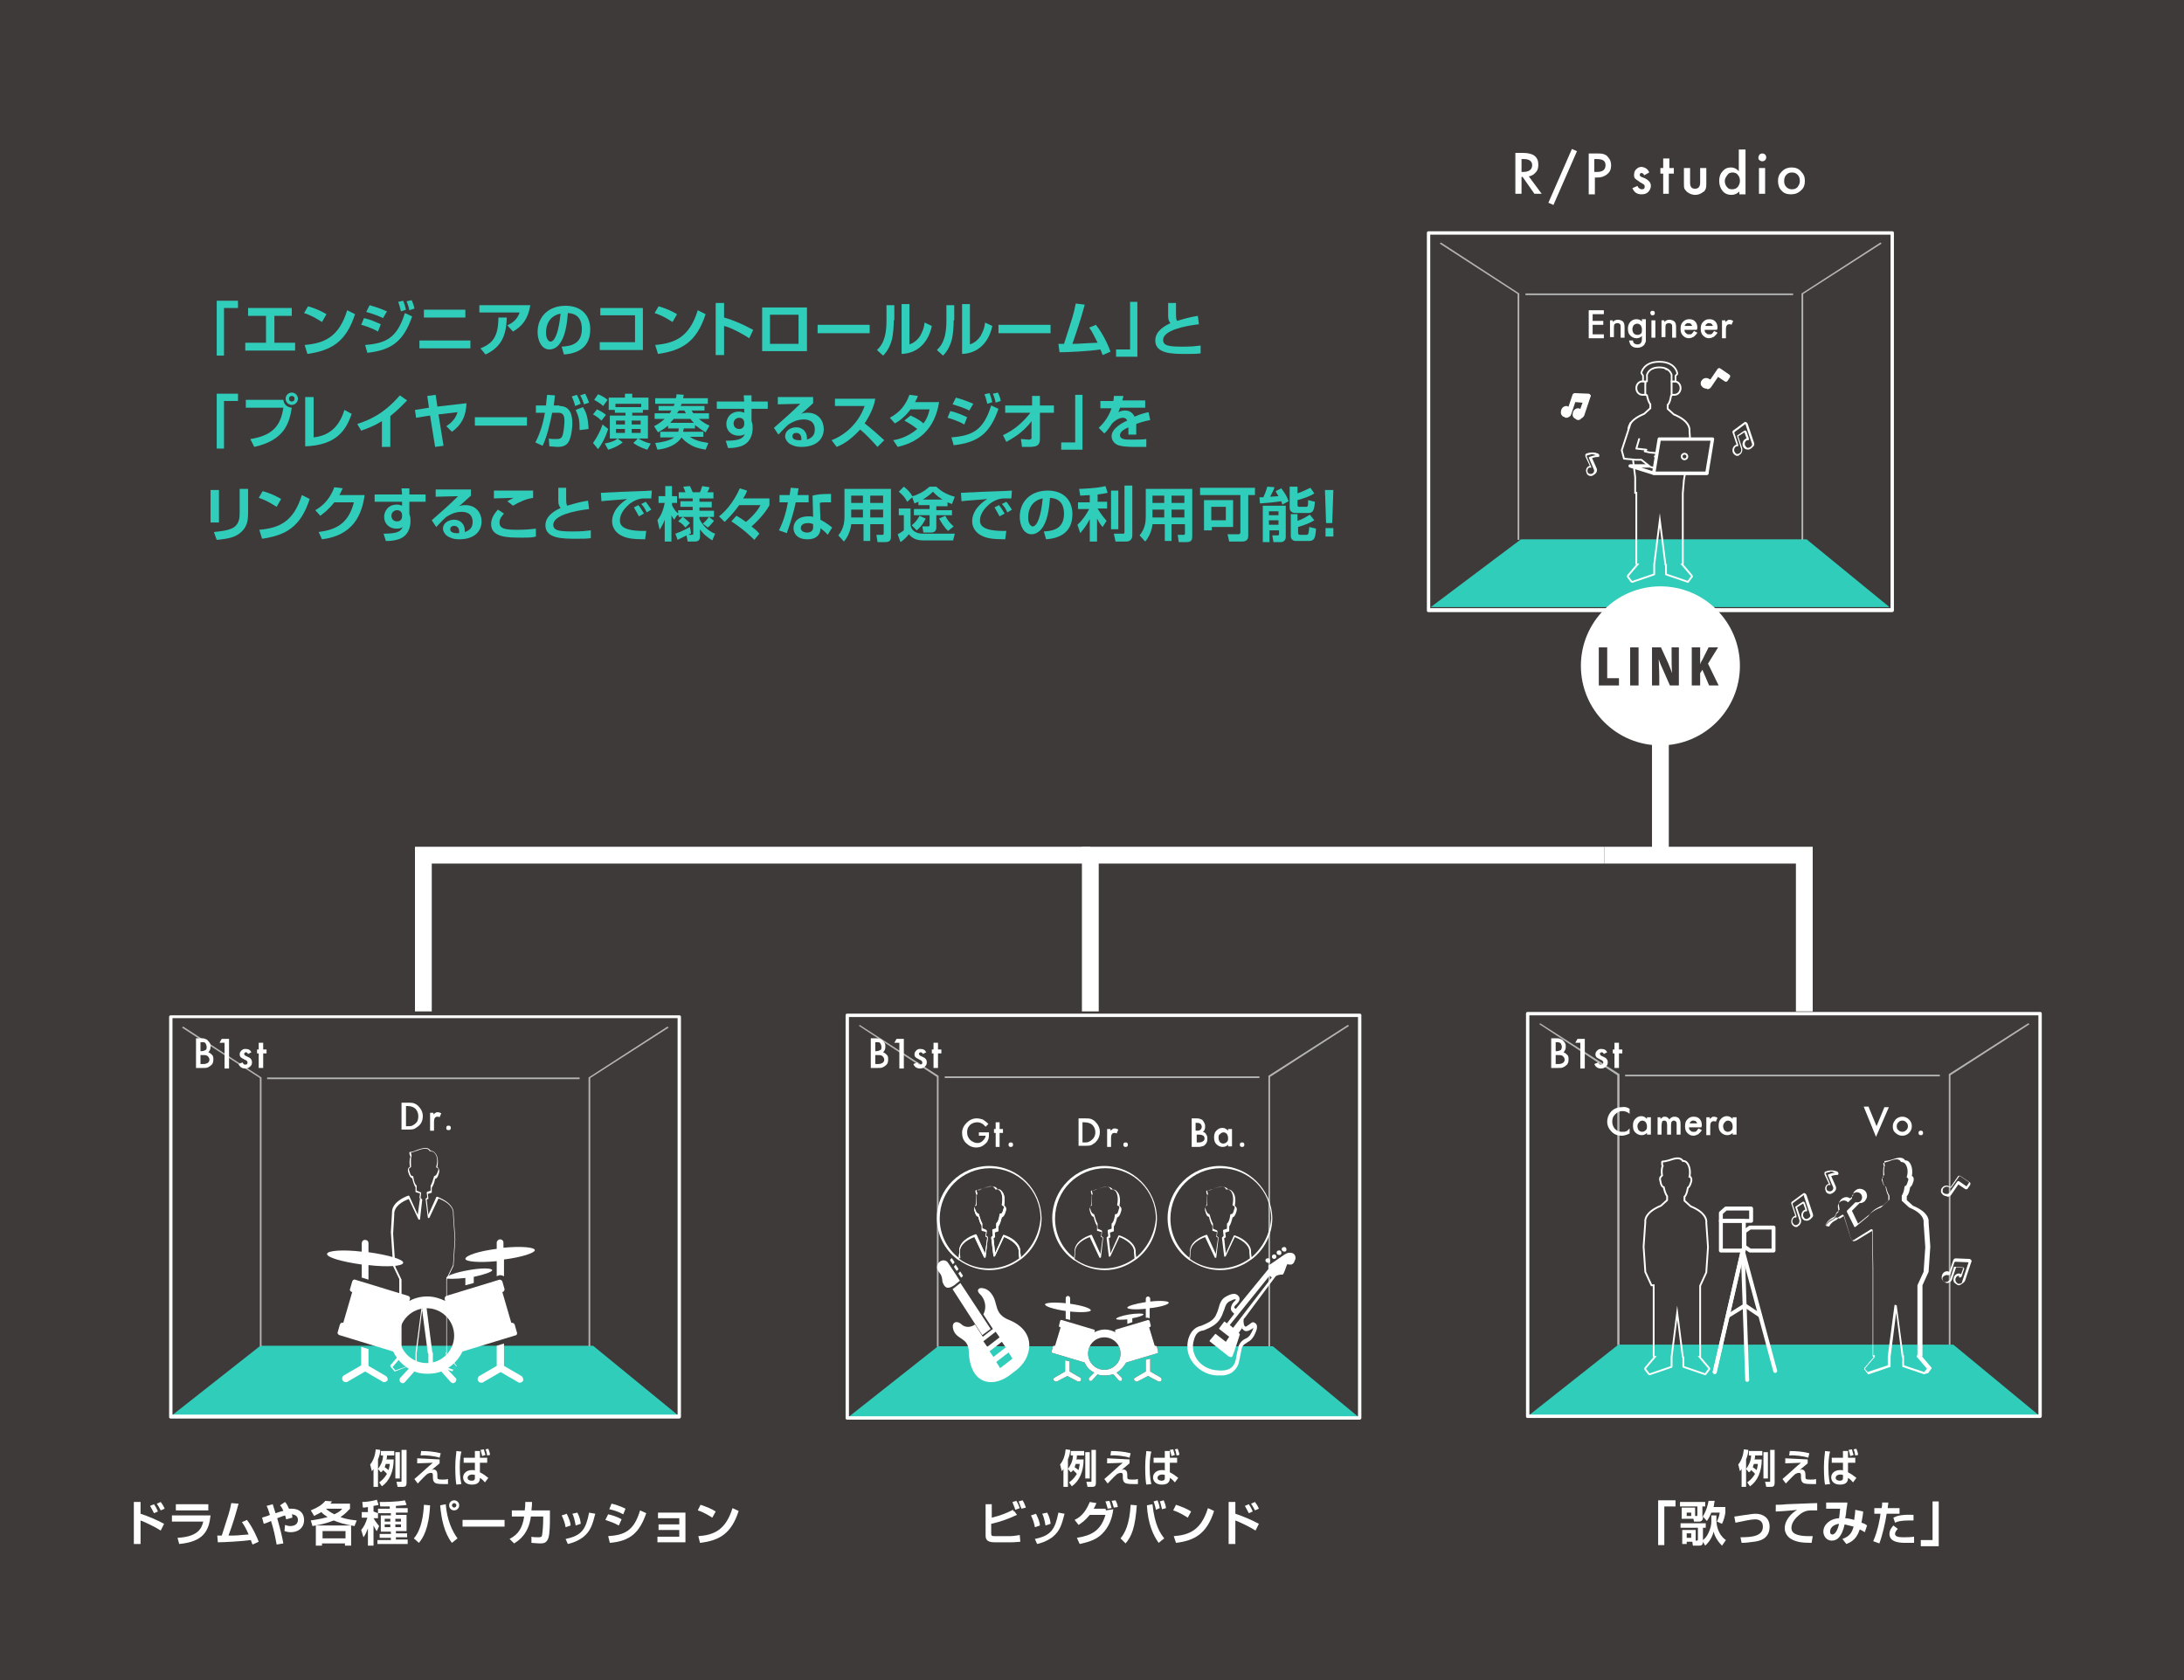 <?xml version="1.0" encoding="utf-8"?>
<!-- Generator: Adobe Illustrator 25.0.1, SVG Export Plug-In . SVG Version: 6.00 Build 0)  -->
<svg version="1.1" id="レイヤー_1" xmlns="http://www.w3.org/2000/svg" xmlns:xlink="http://www.w3.org/1999/xlink" x="0px"
	 y="0px" viewBox="0 0 390 300" style="enable-background:new 0 0 390 300;" xml:space="preserve">
<style type="text/css">
	.st0{fill:#3E3A39;}
	.st1{fill:none;stroke:#FFFFFF;stroke-width:3;stroke-miterlimit:10;}
	.st2{fill:#31CDBB;}
	.st3{fill:#FFFFFF;}
	.st4{fill:#B4B4B5;}
	.st5{fill:none;}
	.st6{fill-rule:evenodd;clip-rule:evenodd;fill:#FFFFFF;}
	.st7{fill:#231815;}
	.st8{fill:none;stroke:#FFFFFF;stroke-width:0.7;stroke-linecap:round;stroke-linejoin:round;stroke-miterlimit:10;}
	.st9{fill:none;stroke:#FFFFFF;stroke-width:0.32;stroke-miterlimit:10;}
	.st10{fill:#3E3A39;stroke:#FFFFFF;stroke-width:0.32;stroke-linecap:round;stroke-linejoin:round;stroke-miterlimit:10;}
	.st11{fill:#3E3A39;stroke:#FFFFFF;stroke-width:0.3;stroke-linecap:round;stroke-linejoin:round;stroke-miterlimit:10;}
	.st12{fill:#3E3A39;stroke:#FFFFFF;stroke-width:0.6;stroke-linecap:round;stroke-linejoin:round;stroke-miterlimit:10;}
</style>
<rect class="st0" width="390" height="300"/>
<g>
	<line class="st1" x1="296.5" y1="109.3" x2="296.5" y2="151.7"/>
	<polyline class="st1" points="286.5,152.7 322.2,152.7 322.2,180.6 	"/>
	<polyline class="st1" points="286.5,152.7 194.7,152.7 194.7,180.6 	"/>
	<polyline class="st1" points="194.7,152.7 75.6,152.7 75.6,180.6 	"/>
	<g>
		<polyline class="st2" points="30.5,252.9 46.5,240.3 105.9,240.3 121.3,252.9 		"/>
		<path class="st3" d="M121.3,253.3H30.5c-0.2,0-0.3-0.1-0.3-0.3v-71.4c0-0.2,0.1-0.3,0.3-0.3h90.8c0.2,0,0.3,0.1,0.3,0.3v71.4
			C121.6,253.1,121.5,253.3,121.3,253.3z M30.8,252.6H121v-70.8H30.8V252.6z"/>
		<rect x="47.7" y="192.4" class="st4" width="55.8" height="0.3"/>
		<polygon class="st4" points="105.4,240.4 105.1,240.4 105.1,192.4 119.2,183.3 119.4,183.5 105.4,192.5 		"/>
		<polygon class="st4" points="46.7,240.4 46.4,240.4 46.4,192.5 32.5,183.5 32.7,183.3 46.7,192.4 		"/>
		<path class="st3" d="M70.5,244.9c0,0-0.1,0-0.1-0.1l-0.7-0.8c0-0.1,0-0.1,0-0.2l1.8-2.1h0c-0.1,0-0.2-0.1-0.2-0.2v-13.1l-1.1-2.3
			c0,0,0,0,0-0.1l-0.4-6l0.2-3.4c-0.1-1.7,1.8-2.7,2.9-3.1c0.1,0,0.2,0,0.2,0.1l1.5,3.3l0.4-2.9L75,214c0,0-0.1-0.1-0.1-0.1l0.1-0.8
			l-0.7-0.2c-0.1,0-0.1-0.1-0.1-0.1v-0.8c-0.3-0.4-0.5-1.2-0.6-1.6c-0.3-0.1-0.5-0.4-0.7-1.1c-0.1-0.3-0.1-0.6,0.1-0.8
			c0.1-0.1,0.2-0.1,0.2-0.2c-0.1-0.5-0.1-1.3,0.1-1.8c-0.1-0.1-0.2-0.4-0.2-0.7c0,0,0-0.1,0.1-0.1c0,0,0.1,0,0.1,0
			c0.2,0,0.6-0.1,1-0.3c0.9-0.3,2.1-0.8,2.6,0.1c0.3,0,0.6,0.1,0.8,0.4c0.5,0.5,0.6,1.5,0.4,2.5c0.1,0,0.1,0.1,0.2,0.2
			c0.1,0.2,0.2,0.4,0.1,0.8c-0.2,0.7-0.3,1-0.7,1.1c-0.1,0.5-0.3,1.2-0.6,1.6v0.8c0,0.1,0,0.1-0.1,0.1l-0.6,0.2l0.1,0.8
			c0,0.1,0,0.1-0.1,0.1l-0.2,0.1l0.3,2.7l1.4-3.1c0-0.1,0.1-0.1,0.2-0.1c1.2,0.5,2.7,1.3,2.9,2.7c0,0.1,0,0.3,0,0.4l0.3,4.5
			l-0.3,4.6c0,0,0,0,0,0.1l-1.2,2.5v13.1c0,0.1,0,0.1-0.1,0.1l1.8,2.1c0,0.1,0.1,0.1,0,0.2l-0.7,0.8c0,0.1-0.1,0.1-0.2,0l-4-1.3
			c-0.1,0-0.1-0.1-0.1-0.1v-1.7c-0.1,0-0.1-0.1-0.1-0.1l-1.1-8.3l-1.1,8.3l0,1.8c0,0.1,0,0.1-0.1,0.1L70.5,244.9
			C70.6,244.9,70.6,244.9,70.5,244.9z M77.3,243.3l3.7,1.3l0.5-0.6l-1.9-2.2c0,0,0-0.1,0-0.1l0-0.1c0,0,0-0.1,0-0.1c0,0,0.1,0,0.1,0
			h0v-13c0,0,0,0,0-0.1l1.2-2.5l0.3-4.6l-0.3-4.5c0,0,0,0,0,0c0-0.1,0-0.3,0-0.4c-0.2-1.3-1.6-2-2.6-2.4l-1.6,3.4
			c0,0.1-0.1,0.1-0.2,0.1c-0.1,0-0.1-0.1-0.1-0.1l-0.4-3.3c0-0.1,0-0.1,0.1-0.1l0.2-0.2l-0.1-0.8c0-0.1,0-0.1,0.1-0.2l0.6-0.2v-0.8
			c0,0,0-0.1,0-0.1c0.2-0.3,0.4-0.9,0.6-1.6c0-0.1,0-0.1,0.1-0.1c0.2-0.1,0.4-0.2,0.6-0.9c0.1-0.2,0.1-0.4,0-0.5
			c-0.1-0.1-0.2-0.1-0.2-0.1c-0.1,0-0.1,0-0.1-0.1c0,0,0-0.1,0-0.1c0.3-0.9,0.2-1.9-0.3-2.4c-0.1-0.2-0.4-0.3-0.7-0.3
			c-0.1,0-0.1,0-0.2-0.1c-0.4-0.7-1.5-0.3-2.3,0c-0.4,0.1-0.7,0.3-1,0.3c0,0.3,0.1,0.5,0.1,0.5c0,0,0,0.1,0,0.1
			c-0.2,0.5-0.1,1.5-0.1,1.9c0,0,0,0.1,0,0.1c0,0-0.1,0-0.1,0.1c0,0-0.1,0-0.2,0.1c-0.1,0.1-0.1,0.3,0,0.5c0.2,0.7,0.3,0.9,0.6,0.9
			c0.1,0,0.1,0.1,0.1,0.1c0.1,0.8,0.3,1.4,0.6,1.6c0,0,0,0.1,0,0.1v0.8l0.7,0.3c0.1,0,0.1,0.1,0.1,0.2l-0.1,0.8l0.2,0.2
			c0,0,0.1,0.1,0.1,0.1l-0.4,3.5c0,0.1-0.1,0.1-0.1,0.1c-0.1,0-0.1,0-0.2-0.1l-1.7-3.6c-1.1,0.4-2.7,1.3-2.6,2.8l-0.2,3.4l0.4,5.9
			l1.1,2.3c0,0,0,0,0,0.1v13h0.2c0,0,0.1,0,0.1,0c0,0,0,0.1,0,0.1l0,0.1c0,0,0,0.1,0,0.1l-1.9,2.2l0.5,0.6l3.8-1.3v-1.7l1.2-9.5
			c0-0.1,0.1-0.1,0.2-0.1c0.1,0,0.1,0.1,0.2,0.1l1.2,9.3c0.1,0,0.1,0.1,0.1,0.2V243.3z"/>
		<g>
			<path class="st3" d="M83.1,228.2v1.3l1.5-0.4V228c1.9-0.4,3.3-0.9,3.3-1.2c-0.1-0.4-2-0.4-4.2,0c-2.3,0.4-4,1-4,1.4
				C79.7,228.4,81.2,228.4,83.1,228.2z"/>
			<g>
				<path class="st3" d="M64.5,228.1l1.3,0.4v-2.6c3.4,0.4,6.1,0.2,6.2-0.4c0.1-0.6-2.6-1.4-6.2-1.9v-1.6c0-0.4-0.3-0.6-0.6-0.6
					c-0.4,0-0.6,0.3-0.6,0.6v1.5c-3.4-0.4-6.1-0.2-6.2,0.4c-0.1,0.6,2.6,1.4,6.2,1.9V228.1z"/>
				<path class="st3" d="M68.9,245.7c0,0-3.1-1.8-3.1-1.8v-3l-1.3-0.4v3.3c0,0-3.1,1.8-3.1,1.8c-0.3,0.2-0.4,0.6-0.2,0.9
					c0.1,0.2,0.3,0.3,0.6,0.3c0.1,0,0.2,0,0.3-0.1l3.1-1.8l3.1,1.8c0.1,0.1,0.2,0.1,0.3,0.1c0.2,0,0.4-0.1,0.6-0.3
					C69.3,246.3,69.2,245.9,68.9,245.7z"/>
			</g>
			<g>
				<path class="st3" d="M93.1,245.7c0,0-3.1-1.8-3.1-1.8v-4l-1.3,0.4v3.6c0,0-3.1,1.8-3.1,1.8c-0.3,0.2-0.4,0.6-0.2,0.9
					c0.1,0.2,0.3,0.3,0.6,0.3c0.1,0,0.2,0,0.3-0.1l3.1-1.8l3.1,1.8c0.1,0.1,0.2,0.1,0.3,0.1c0.2,0,0.4-0.1,0.6-0.3
					C93.5,246.3,93.4,245.9,93.1,245.7z"/>
				<path class="st3" d="M95.5,223.2c-0.1-0.5-2.5-0.7-5.6-0.4v-0.9c0-0.4-0.3-0.6-0.6-0.6s-0.6,0.3-0.6,0.6v1.1
					c-3.2,0.4-5.6,1.2-5.6,1.8c0.1,0.5,2.5,0.7,5.6,0.4v2.7l0.2-0.1c0.1,0,0.2-0.1,0.4-0.1c0.3,0,0.5,0.1,0.7,0.2v-3
					C93.2,224.5,95.6,223.7,95.5,223.2z"/>
			</g>
			<path class="st3" d="M92.3,237.9l-0.4-1.4c-0.1-0.2-0.3-0.3-0.5-0.3l-0.1,0l-1.6-5.5l0.1,0c0.2-0.1,0.3-0.3,0.3-0.5l-0.4-1.4
				c-0.1-0.2-0.3-0.3-0.5-0.3l-9.5,2.9c-0.2,0.1-0.3,0.3-0.3,0.5l0.1,0.4c-1-0.5-2.1-0.8-3.2-0.8c-1.2,0-2.3,0.3-3.2,0.8l0.1-0.4
				c0.1-0.2-0.1-0.4-0.3-0.5l-9.5-2.9c-0.2-0.1-0.4,0.1-0.5,0.3l-0.4,1.4c-0.1,0.2,0.1,0.4,0.3,0.5l0.1,0l-1.6,5.5l-0.1,0
				c-0.2-0.1-0.4,0.1-0.5,0.3l-0.4,1.4c-0.1,0.2,0.1,0.4,0.3,0.5l9.5,2.9c0,0,0,0,0.1,0c0.6,1.3,1.6,2.4,2.8,3.1l-1.5,1.6
				c-0.2,0.2-0.2,0.6,0,0.8c0.1,0.1,0.3,0.2,0.4,0.2c0.2,0,0.3-0.1,0.4-0.2l1.7-1.9c0.7,0.3,1.5,0.4,2.4,0.4c0.8,0,1.6-0.1,2.4-0.4
				l1.7,1.9c0.1,0.1,0.3,0.2,0.4,0.2c0.1,0,0.3-0.1,0.4-0.2c0.2-0.2,0.3-0.6,0-0.8l-1.5-1.6c1.2-0.7,2.2-1.8,2.8-3.1c0,0,0,0,0.1,0
				l9.5-2.9C92.3,238.3,92.4,238.1,92.3,237.9z M76.2,243.4c-2.7,0-4.9-2.2-4.9-4.9s2.2-4.9,4.9-4.9c2.7,0,4.9,2.2,4.9,4.9
				S78.9,243.4,76.2,243.4z"/>
		</g>
		<g>
			<path class="st3" d="M71.7,201.8v-4.9h1c0.5,0,0.9,0,1.2,0.1c0.3,0.1,0.6,0.3,0.8,0.5c0.5,0.5,0.8,1.1,0.8,1.8
				c0,0.8-0.3,1.4-0.8,1.8c-0.3,0.2-0.5,0.4-0.8,0.5c-0.3,0.1-0.7,0.1-1.2,0.1H71.7z M72.5,201.1h0.3c0.3,0,0.6,0,0.8-0.1
				c0.2-0.1,0.4-0.2,0.6-0.4c0.4-0.3,0.5-0.8,0.5-1.3c0-0.5-0.2-1-0.5-1.3c-0.3-0.3-0.8-0.5-1.4-0.5h-0.3V201.1z"/>
			<path class="st3" d="M76.7,198.7h0.7v0.3c0.1-0.1,0.2-0.2,0.4-0.3c0.1-0.1,0.2-0.1,0.4-0.1c0.2,0,0.4,0.1,0.6,0.2l-0.3,0.7
				c-0.1-0.1-0.3-0.1-0.4-0.1c-0.4,0-0.6,0.3-0.6,0.9v1.6h-0.7V198.7z"/>
			<path class="st3" d="M79.7,201.4c0-0.1,0-0.2,0.1-0.3c0.1-0.1,0.2-0.1,0.3-0.1c0.1,0,0.2,0,0.3,0.1c0.1,0.1,0.1,0.2,0.1,0.3
				c0,0.1,0,0.2-0.1,0.3c-0.1,0.1-0.2,0.1-0.3,0.1c-0.1,0-0.2,0-0.3-0.1C79.7,201.7,79.7,201.6,79.7,201.4z"/>
		</g>
	</g>
	<g>
		<rect x="168.7" y="192.2" class="st4" width="56.2" height="0.3"/>
		<polygon class="st4" points="226.8,240.5 226.5,240.5 226.5,192.1 240.7,183 240.9,183.2 226.8,192.3 		"/>
		<polygon class="st4" points="167.6,240.5 167.3,240.5 167.3,192.3 153.4,183.2 153.5,183 167.6,192.1 		"/>
		<path class="st5" d="M182,223.6c0-0.1,0-0.3,0-0.4c-0.2-1.3-1.6-2-2.6-2.4l-1.6,3.4c0,0.1-0.1,0.1-0.2,0.1c-0.1,0-0.1-0.1-0.1-0.1
			l-0.4-3.3c0-0.1,0-0.1,0.1-0.1l0.2-0.2l-0.1-0.9c0-0.1,0-0.1,0.1-0.2l0.6-0.2v-0.8c0,0,0-0.1,0-0.1c0.2-0.3,0.4-0.9,0.6-1.6
			c0-0.1,0-0.1,0.1-0.1c0.2-0.1,0.4-0.2,0.6-0.9c0.1-0.2,0.1-0.4,0-0.5c-0.1-0.1-0.2-0.1-0.2-0.1c0,0-0.1,0-0.1-0.1c0,0,0-0.1,0-0.1
			c0.3-0.9,0.2-1.9-0.3-2.4c-0.1-0.2-0.4-0.3-0.7-0.3c-0.1,0-0.1,0-0.2-0.1c-0.4-0.7-1.5-0.3-2.3,0c-0.4,0.1-0.7,0.3-1,0.3
			c0,0.3,0.1,0.5,0.1,0.5c0,0,0,0.1,0,0.1c-0.2,0.3-0.2,1-0.1,1.9c0,0,0,0.1,0,0.1c0,0-0.1,0.1-0.1,0.1c0,0,0,0,0,0
			c0,0-0.1,0-0.2,0.1c-0.1,0.1-0.1,0.3,0,0.5c0.2,0.8,0.3,0.9,0.6,0.9c0.1,0,0.1,0.1,0.1,0.1c0.1,0.8,0.3,1.4,0.6,1.6
			c0,0,0,0.1,0,0.1v0.8l0.7,0.3c0.1,0,0.1,0.1,0.1,0.2l-0.1,0.8l0.2,0.2c0,0,0.1,0.1,0.1,0.1l-0.4,3.5c0,0.1-0.1,0.1-0.1,0.1
			c-0.1,0-0.1,0-0.2-0.1l-1.7-3.6c-1.1,0.4-2.7,1.3-2.6,2.8l-0.1,1.1c1.5,1.1,3.3,1.7,5.3,1.7c2,0,3.9-0.7,5.4-1.8L182,223.6
			C182,223.6,182,223.6,182,223.6z"/>
		<path class="st3" d="M171.4,223.6c-0.1-1.5,1.5-2.4,2.6-2.8l1.7,3.6c0,0.1,0.1,0.1,0.2,0.1c0.1,0,0.1-0.1,0.1-0.1l0.4-3.5
			c0-0.1,0-0.1-0.1-0.1l-0.2-0.2l0.1-0.8c0-0.1,0-0.1-0.1-0.2l-0.7-0.3v-0.8c0,0,0-0.1,0-0.1c-0.2-0.3-0.4-0.9-0.6-1.6
			c0-0.1,0-0.1-0.1-0.1c-0.2-0.1-0.4-0.2-0.6-0.9c-0.1-0.2-0.1-0.4,0-0.5c0.1-0.1,0.1-0.1,0.2-0.1c0,0,0,0,0,0c0,0,0.1,0,0.1-0.1
			c0,0,0-0.1,0-0.1c-0.1-0.9-0.1-1.5,0.1-1.9c0,0,0-0.1,0-0.1c0,0-0.1-0.2-0.1-0.5c0.3,0,0.6-0.1,1-0.3c0.9-0.3,1.9-0.7,2.3,0
			c0,0.1,0.1,0.1,0.2,0.1c0.3,0,0.5,0.1,0.7,0.3c0.4,0.5,0.5,1.5,0.3,2.4c0,0,0,0.1,0,0.1c0,0,0.1,0.1,0.1,0.1c0,0,0.1,0,0.2,0.1
			c0.1,0.1,0.1,0.3,0,0.5c-0.2,0.8-0.3,0.9-0.6,0.9c-0.1,0-0.1,0.1-0.1,0.1c-0.1,0.8-0.3,1.4-0.6,1.6c0,0,0,0.1,0,0.1v0.8l-0.6,0.2
			c-0.1,0-0.1,0.1-0.1,0.2l0.1,0.9l-0.2,0.2c0,0-0.1,0.1-0.1,0.1l0.4,3.3c0,0.1,0.1,0.1,0.1,0.1c0.1,0,0.1,0,0.2-0.1l1.6-3.4
			c1,0.4,2.4,1.2,2.6,2.4c0,0.1,0,0.3,0,0.4c0,0,0,0,0,0l0.1,1c0.1-0.1,0.2-0.2,0.3-0.2l-0.1-0.8c0-0.1,0-0.3,0-0.4
			c-0.2-1.4-1.7-2.3-2.9-2.7c-0.1,0-0.2,0-0.2,0.1l-1.4,3.1l-0.3-2.7l0.2-0.1c0,0,0.1-0.1,0.1-0.1l-0.1-0.8l0.6-0.2
			c0.1,0,0.1-0.1,0.1-0.1v-0.8c0.3-0.4,0.5-1.2,0.6-1.6c0.3-0.1,0.5-0.4,0.7-1.1c0.1-0.3,0.1-0.6-0.1-0.8c-0.1-0.1-0.1-0.1-0.2-0.2
			c0.2-1,0.1-2-0.4-2.5c-0.2-0.3-0.5-0.4-0.8-0.4c0,0,0,0,0,0c-0.5-0.8-1.8-0.4-2.7-0.1c-0.4,0.1-0.8,0.3-1,0.3c0,0-0.1,0-0.1,0
			c0,0-0.1,0.1-0.1,0.1c0,0.3,0.1,0.6,0.2,0.7c-0.2,0.5-0.1,1.3-0.1,1.8c-0.1,0-0.2,0.1-0.2,0.2c-0.1,0.2-0.2,0.4-0.1,0.8
			c0.2,0.7,0.3,1,0.7,1.1c0.1,0.5,0.3,1.2,0.6,1.6v0.8c0,0.1,0,0.1,0.1,0.1l0.7,0.2l-0.1,0.8c0,0.1,0,0.1,0.1,0.1l0.2,0.1l-0.4,2.9
			l-1.5-3.3c0-0.1-0.1-0.1-0.2-0.1c-1.2,0.4-3.1,1.4-2.9,3.2l-0.1,0.9c0.1,0.1,0.2,0.2,0.3,0.2L171.4,223.6z"/>
		<path class="st5" d="M223.1,225.5c0-0.1,0-0.3,0-0.4c-0.2-1.3-1.6-2-2.6-2.4l-1.6,3.4c0,0.1-0.1,0.1-0.2,0.1
			c-0.1,0-0.1-0.1-0.1-0.1l-0.4-3.3c0-0.1,0-0.1,0.1-0.1l0.2-0.2l-0.1-0.9c0-0.1,0-0.1,0.1-0.2l0.6-0.2v-0.8c0,0,0-0.1,0-0.1
			c0.2-0.3,0.4-0.9,0.6-1.6c0-0.1,0-0.1,0.1-0.1c0.2-0.1,0.4-0.2,0.6-0.9c0.1-0.2,0.1-0.4,0-0.5c-0.1-0.1-0.2-0.1-0.2-0.1
			c0,0-0.1,0-0.1-0.1c0,0,0-0.1,0-0.1c0.3-0.9,0.2-1.9-0.3-2.4c-0.1-0.2-0.4-0.3-0.7-0.3c-0.1,0-0.1,0-0.2-0.1
			c-0.4-0.7-1.5-0.3-2.3,0c-0.4,0.1-0.7,0.3-1,0.3c0,0.3,0.1,0.5,0.1,0.5c0,0,0,0.1,0,0.1c-0.2,0.3-0.2,1-0.1,1.9c0,0,0,0.1,0,0.1
			c0,0-0.1,0.1-0.1,0.1c0,0,0,0,0,0c0,0-0.1,0-0.2,0.1c-0.1,0.1-0.1,0.3,0,0.5c0.2,0.8,0.3,0.9,0.6,0.9c0.1,0,0.1,0.1,0.1,0.1
			c0.1,0.8,0.3,1.4,0.6,1.6c0,0,0,0.1,0,0.1v0.8l0.7,0.3c0.1,0,0.1,0.1,0.1,0.2l-0.1,0.8l0.2,0.2c0,0,0.1,0.1,0.1,0.1l-0.4,3.5
			c0,0.1-0.1,0.1-0.1,0.1c-0.1,0-0.1,0-0.2-0.1l-1.7-3.6c-1.1,0.4-2.7,1.3-2.6,2.8l-0.1,1.1c1.5,1.1,3.3,1.7,5.3,1.7
			c2,0,3.9-0.7,5.4-1.8L223.1,225.5C223.1,225.5,223.1,225.5,223.1,225.5z"/>
		<polyline class="st2" points="151.3,253.2 167.5,240.4 227.3,240.4 242.8,253.2 		"/>
		<path class="st3" d="M242.8,253.5h-91.5c-0.2,0-0.3-0.1-0.3-0.3v-71.9c0-0.2,0.1-0.3,0.3-0.3h91.5c0.2,0,0.3,0.1,0.3,0.3v71.9
			C243.1,253.3,243,253.5,242.8,253.5z M151.6,252.9h90.9v-71.3h-90.9V252.9z"/>
		<g>
			<path class="st3" d="M197.2,208.2c-5.1,0-9.3,4.2-9.3,9.3c0,3,1.4,5.7,3.7,7.4l0.3,0.2l0,0c0,0,0,0,0.1,0l0.1,0.1l0,0
				c1.5,1,3.3,1.6,5.2,1.6c2,0,3.9-0.7,5.4-1.8l0.3-0.2c2.2-1.7,3.6-4.4,3.6-7.3C206.5,212.4,202.3,208.2,197.2,208.2z M197.2,226.5
				c-2,0-3.8-0.6-5.3-1.7v0l0.1-1.1c-0.1-1.5,1.5-2.4,2.6-2.8l1.7,3.6c0,0.1,0.1,0.1,0.2,0.1c0.1,0,0.1-0.1,0.1-0.1l0.4-3.5
				c0-0.1,0-0.1-0.1-0.1l-0.2-0.2l0.1-0.8c0-0.1,0-0.1-0.1-0.2l-0.7-0.3v-0.8c0,0,0-0.1,0-0.1c-0.2-0.3-0.4-0.9-0.6-1.6
				c0-0.1,0-0.1-0.1-0.1c-0.2-0.1-0.4-0.2-0.6-0.9c-0.1-0.2-0.1-0.4,0-0.5c0.1-0.1,0.1-0.1,0.2-0.1c0,0,0,0,0,0c0,0,0.1,0,0.1-0.1
				c0,0,0-0.1,0-0.1c-0.1-0.9-0.1-1.5,0.1-1.9c0,0,0-0.1,0-0.1c0,0-0.1-0.2-0.1-0.5c0.3,0,0.6-0.1,1-0.3c0.9-0.3,1.9-0.7,2.3,0
				c0,0.1,0.1,0.1,0.2,0.1c0.3,0,0.5,0.1,0.7,0.3c0.4,0.5,0.5,1.5,0.3,2.4c0,0,0,0.1,0,0.1c0,0,0.1,0.1,0.1,0.1c0,0,0.1,0,0.2,0.1
				c0.1,0.1,0.1,0.3,0,0.5c-0.2,0.8-0.3,0.9-0.6,0.9c-0.1,0-0.1,0.1-0.1,0.1c-0.1,0.8-0.3,1.4-0.6,1.6c0,0,0,0.1,0,0.1v0.8l-0.6,0.2
				c-0.1,0-0.1,0.1-0.1,0.2l0.1,0.9l-0.2,0.2c0,0-0.1,0.1-0.1,0.1l0.4,3.3c0,0.1,0.1,0.1,0.1,0.1c0.1,0,0.1,0,0.2-0.1l1.6-3.4
				c1,0.4,2.4,1.2,2.6,2.4c0,0.1,0,0.3,0,0.4c0,0,0,0,0,0l0.1,1v0C201.1,225.8,199.2,226.5,197.2,226.5z M202.9,224.5l-0.1-0.8
				c0-0.1,0-0.3,0-0.4c-0.2-1.4-1.7-2.3-2.9-2.7c-0.1,0-0.2,0-0.2,0.1l-1.4,3.1l-0.3-2.7l0.2-0.1c0,0,0.1-0.1,0.1-0.1l-0.1-0.8
				l0.6-0.2c0.1,0,0.1-0.1,0.1-0.1v-0.8c0.3-0.4,0.5-1.2,0.6-1.6c0.3-0.1,0.5-0.4,0.7-1.1c0.1-0.3,0.1-0.6-0.1-0.8
				c-0.1-0.1-0.1-0.1-0.2-0.2c0.2-1,0.1-2-0.4-2.5c-0.2-0.3-0.5-0.4-0.8-0.4c0,0,0,0,0,0c-0.5-0.8-1.8-0.4-2.7-0.1
				c-0.4,0.1-0.8,0.3-1,0.3c0,0-0.1,0-0.1,0c0,0-0.1,0.1-0.1,0.1c0,0.3,0.1,0.6,0.2,0.7c-0.2,0.5-0.1,1.3-0.1,1.8
				c-0.1,0-0.2,0.1-0.2,0.2c-0.1,0.2-0.2,0.4-0.1,0.8c0.2,0.7,0.3,1,0.7,1.1c0.1,0.5,0.3,1.2,0.6,1.6v0.8c0,0.1,0,0.1,0.1,0.1
				l0.7,0.2l-0.1,0.8c0,0.1,0,0.1,0.1,0.1l0.2,0.1l-0.4,2.9l-1.5-3.3c0-0.1-0.1-0.1-0.2-0.1c-1.2,0.4-3.1,1.4-2.9,3.2l-0.1,0.9
				c0,0,0.1,0,0.1,0.1l-0.1-0.1c-2.1-1.6-3.4-4.2-3.4-7c0-5,4-9,9-9c5,0,9,4,9,9C206.2,220.3,204.9,222.8,202.9,224.5z"/>
			<g>
				<g>
					<path class="st3" d="M174.5,202.2h2.1v0.2c0,0.4,0,0.7-0.1,1c-0.1,0.3-0.2,0.5-0.4,0.7c-0.5,0.5-1,0.8-1.8,0.8
						c-0.7,0-1.3-0.3-1.8-0.8c-0.5-0.5-0.7-1.1-0.7-1.8c0-0.7,0.3-1.3,0.8-1.8c0.5-0.5,1.1-0.8,1.8-0.8c0.4,0,0.8,0.1,1.1,0.2
						c0.3,0.2,0.6,0.4,1,0.8l-0.5,0.5c-0.4-0.5-0.9-0.8-1.5-0.8c-0.5,0-1,0.2-1.3,0.5c-0.4,0.4-0.5,0.8-0.5,1.3c0,0.6,0.2,1,0.6,1.4
						c0.4,0.3,0.8,0.5,1.2,0.5c0.4,0,0.7-0.1,1-0.4c0.3-0.3,0.5-0.6,0.5-0.9h-1.2V202.2z"/>
					<path class="st3" d="M178.5,202.3v2.5h-0.7v-2.5h-0.3v-0.7h0.3v-1.2h0.7v1.2h0.6v0.7H178.5z"/>
					<path class="st3" d="M180.1,204.4c0-0.1,0-0.2,0.1-0.3c0.1-0.1,0.2-0.1,0.3-0.1c0.1,0,0.2,0,0.3,0.1c0.1,0.1,0.1,0.2,0.1,0.3
						c0,0.1,0,0.2-0.1,0.3c-0.1,0.1-0.2,0.1-0.3,0.1c-0.1,0-0.2,0-0.3-0.1S180.1,204.5,180.1,204.4z"/>
				</g>
				<g>
					<path class="st3" d="M192.6,204.7v-5h1c0.5,0,0.9,0,1.2,0.1c0.3,0.1,0.6,0.3,0.8,0.5c0.5,0.5,0.8,1.1,0.8,1.8
						c0,0.8-0.3,1.4-0.8,1.9c-0.3,0.2-0.5,0.4-0.8,0.5c-0.3,0.1-0.7,0.1-1.2,0.1H192.6z M193.3,204h0.3c0.3,0,0.6,0,0.8-0.1
						c0.2-0.1,0.4-0.2,0.6-0.4c0.4-0.3,0.6-0.8,0.6-1.3c0-0.5-0.2-1-0.5-1.3c-0.3-0.3-0.8-0.5-1.5-0.5h-0.3V204z"/>
					<path class="st3" d="M197.6,201.6h0.7v0.3c0.1-0.1,0.3-0.2,0.4-0.3c0.1-0.1,0.2-0.1,0.4-0.1c0.2,0,0.4,0.1,0.6,0.2l-0.3,0.7
						c-0.1-0.1-0.3-0.1-0.4-0.1c-0.4,0-0.6,0.3-0.6,0.9v1.6h-0.7V201.6z"/>
					<path class="st3" d="M200.6,204.4c0-0.1,0-0.2,0.1-0.3c0.1-0.1,0.2-0.1,0.3-0.1c0.1,0,0.2,0,0.3,0.1c0.1,0.1,0.1,0.2,0.1,0.3
						c0,0.1,0,0.2-0.1,0.3c-0.1,0.1-0.2,0.1-0.3,0.1c-0.1,0-0.2,0-0.3-0.1S200.6,204.5,200.6,204.4z"/>
				</g>
				<g>
					<path class="st3" d="M212.8,204.7v-5h0.7c0.3,0,0.6,0,0.8,0.1c0.2,0.1,0.4,0.1,0.5,0.3c0.1,0.1,0.2,0.3,0.3,0.5
						c0.1,0.2,0.1,0.4,0.1,0.6c0,0.4-0.1,0.7-0.4,0.9c0.3,0.1,0.5,0.2,0.6,0.5c0.2,0.2,0.2,0.5,0.2,0.8c0,0.4-0.1,0.7-0.4,1
						c-0.2,0.2-0.4,0.3-0.6,0.3c-0.2,0.1-0.5,0.1-0.8,0.1H212.8z M213.6,201.9h0.2c0.3,0,0.5-0.1,0.6-0.2c0.1-0.1,0.2-0.3,0.2-0.5
						c0-0.2-0.1-0.4-0.2-0.5c-0.1-0.1-0.3-0.2-0.6-0.2h-0.3V201.9z M213.6,204h0.5c0.3,0,0.6-0.1,0.7-0.2c0.2-0.1,0.3-0.3,0.3-0.5
						c0-0.2-0.1-0.4-0.2-0.5c-0.2-0.1-0.4-0.2-0.8-0.2h-0.4V204z"/>
					<path class="st3" d="M219.3,201.6h0.7v3.1h-0.7v-0.3c-0.3,0.3-0.6,0.4-1,0.4c-0.4,0-0.8-0.2-1.1-0.5c-0.3-0.3-0.4-0.7-0.4-1.2
						c0-0.5,0.1-0.9,0.4-1.2c0.3-0.3,0.6-0.5,1.1-0.5c0.4,0,0.7,0.2,1,0.5V201.6z M217.6,203.2c0,0.3,0.1,0.5,0.2,0.7
						c0.2,0.2,0.4,0.3,0.6,0.3c0.3,0,0.5-0.1,0.7-0.3c0.2-0.2,0.2-0.4,0.2-0.7c0-0.3-0.1-0.5-0.2-0.7c-0.2-0.2-0.4-0.3-0.6-0.3
						c-0.2,0-0.5,0.1-0.6,0.3C217.6,202.6,217.6,202.9,217.6,203.2z"/>
					<path class="st3" d="M221.4,204.4c0-0.1,0-0.2,0.1-0.3c0.1-0.1,0.2-0.1,0.3-0.1c0.1,0,0.2,0,0.3,0.1c0.1,0.1,0.1,0.2,0.1,0.3
						c0,0.1,0,0.2-0.1,0.3c-0.1,0.1-0.2,0.1-0.3,0.1c-0.1,0-0.2,0-0.3-0.1S221.4,204.5,221.4,204.4z"/>
				</g>
				<path class="st3" d="M217.8,208.2c-5.1,0-9.3,4.2-9.3,9.3c0,3,1.4,5.7,3.7,7.4l0.3,0.2l0,0c0,0,0,0,0.1,0l0.1,0.1l0,0
					c1.5,1,3.3,1.6,5.2,1.6c2,0,3.9-0.7,5.4-1.8l0.3-0.2c2.2-1.7,3.6-4.4,3.6-7.3C227.1,212.4,222.9,208.2,217.8,208.2z
					 M217.8,226.5c-2,0-3.8-0.6-5.3-1.7v0l0.1-1.1c-0.1-1.5,1.5-2.4,2.6-2.8l1.7,3.6c0,0.1,0.1,0.1,0.2,0.1c0.1,0,0.1-0.1,0.1-0.1
					l0.4-3.5c0-0.1,0-0.1-0.1-0.1l-0.2-0.2l0.1-0.8c0-0.1,0-0.1-0.1-0.2l-0.7-0.3v-0.8c0,0,0-0.1,0-0.1c-0.2-0.3-0.4-0.9-0.6-1.6
					c0-0.1,0-0.1-0.1-0.1c-0.2-0.1-0.4-0.2-0.6-0.9c-0.1-0.2-0.1-0.4,0-0.5c0.1-0.1,0.1-0.1,0.2-0.1c0,0,0,0,0,0c0,0,0.1,0,0.1-0.1
					c0,0,0-0.1,0-0.1c-0.1-0.9-0.1-1.5,0.1-1.9c0,0,0-0.1,0-0.1c0,0-0.1-0.2-0.1-0.5c0.3,0,0.6-0.1,1-0.3c0.9-0.3,1.9-0.7,2.3,0
					c0,0.1,0.1,0.1,0.2,0.1c0.3,0,0.5,0.1,0.7,0.3c0.4,0.5,0.5,1.5,0.3,2.4c0,0,0,0.1,0,0.1c0,0,0.1,0.1,0.1,0.1c0,0,0.1,0,0.2,0.1
					c0.1,0.1,0.1,0.3,0,0.5c-0.2,0.8-0.3,0.9-0.6,0.9c-0.1,0-0.1,0.1-0.1,0.1c-0.1,0.8-0.3,1.4-0.6,1.6c0,0,0,0.1,0,0.1v0.8
					l-0.6,0.2c-0.1,0-0.1,0.1-0.1,0.2l0.1,0.9l-0.2,0.2c0,0-0.1,0.1-0.1,0.1l0.4,3.3c0,0.1,0.1,0.1,0.1,0.1c0.1,0,0.1,0,0.2-0.1
					l1.6-3.4c1,0.4,2.4,1.2,2.6,2.4c0,0.1,0,0.3,0,0.4c0,0,0,0,0,0l0.1,1v0C221.7,225.8,219.8,226.5,217.8,226.5z M223.5,224.5
					l-0.1-0.8c0-0.1,0-0.3,0-0.4c-0.2-1.4-1.7-2.3-2.9-2.7c-0.1,0-0.2,0-0.2,0.1l-1.4,3.1l-0.3-2.7l0.2-0.1c0,0,0.1-0.1,0.1-0.1
					l-0.1-0.8l0.6-0.2c0.1,0,0.1-0.1,0.1-0.1v-0.8c0.3-0.4,0.5-1.2,0.6-1.6c0.3-0.1,0.5-0.4,0.7-1.1c0.1-0.3,0.1-0.6-0.1-0.8
					c-0.1-0.1-0.1-0.1-0.2-0.2c0.2-1,0.1-2-0.4-2.5c-0.2-0.3-0.5-0.4-0.8-0.4c0,0,0,0,0,0c-0.5-0.8-1.8-0.4-2.7-0.1
					c-0.4,0.1-0.8,0.3-1,0.3c0,0-0.1,0-0.1,0c0,0-0.1,0.1-0.1,0.1c0,0.3,0.1,0.6,0.2,0.7c-0.2,0.5-0.1,1.3-0.1,1.8
					c-0.1,0-0.2,0.1-0.2,0.2c-0.1,0.2-0.2,0.4-0.1,0.8c0.2,0.7,0.3,1,0.7,1.1c0.1,0.5,0.3,1.2,0.6,1.6v0.8c0,0.1,0,0.1,0.1,0.1
					l0.7,0.2l-0.1,0.8c0,0.1,0,0.1,0.1,0.1l0.2,0.1l-0.4,2.9l-1.5-3.3c0-0.1-0.1-0.1-0.2-0.1c-1.2,0.4-3.1,1.4-2.9,3.2l-0.1,0.9
					c0,0,0.1,0,0.1,0.1l-0.1-0.1c-2.1-1.6-3.4-4.2-3.4-7c0-5,4-9,9-9c5,0,9,4,9,9C226.8,220.3,225.5,222.8,223.5,224.5z"/>
				<path class="st3" d="M176.6,208.2c-5.1,0-9.3,4.2-9.3,9.3c0,3,1.4,5.7,3.7,7.4l0.3,0.2l0,0c0,0,0,0,0.1,0l0.1,0.1l0,0
					c1.5,1,3.3,1.6,5.2,1.6c2,0,3.9-0.7,5.4-1.8l0.3-0.2c2.2-1.7,3.6-4.4,3.6-7.3C185.9,212.4,181.8,208.2,176.6,208.2z
					 M176.6,226.5c-2,0-3.8-0.6-5.3-1.7v0l0.1-1.1c-0.1-1.5,1.5-2.4,2.6-2.8l1.7,3.6c0,0.1,0.1,0.1,0.2,0.1c0.1,0,0.1-0.1,0.1-0.1
					l0.4-3.5c0-0.1,0-0.1-0.1-0.1l-0.2-0.2l0.1-0.8c0-0.1,0-0.1-0.1-0.2l-0.7-0.3v-0.8c0,0,0-0.1,0-0.1c-0.2-0.3-0.4-0.9-0.6-1.6
					c0-0.1,0-0.1-0.1-0.1c-0.2-0.1-0.4-0.2-0.6-0.9c-0.1-0.2-0.1-0.4,0-0.5c0.1-0.1,0.1-0.1,0.2-0.1c0,0,0,0,0,0c0,0,0.1,0,0.1-0.1
					c0,0,0-0.1,0-0.1c-0.1-0.9-0.1-1.5,0.1-1.9c0,0,0-0.1,0-0.1c0,0-0.1-0.2-0.1-0.5c0.3,0,0.6-0.1,1-0.3c0.9-0.3,1.9-0.7,2.3,0
					c0,0.1,0.1,0.1,0.2,0.1c0.3,0,0.5,0.1,0.7,0.3c0.4,0.5,0.5,1.5,0.3,2.4c0,0,0,0.1,0,0.1c0,0,0.1,0.1,0.1,0.1c0,0,0.1,0,0.2,0.1
					c0.1,0.1,0.1,0.3,0,0.5c-0.2,0.8-0.3,0.9-0.6,0.9c-0.1,0-0.1,0.1-0.1,0.1c-0.1,0.8-0.3,1.4-0.6,1.6c0,0,0,0.1,0,0.1v0.8
					l-0.6,0.2c-0.1,0-0.1,0.1-0.1,0.2l0.1,0.9l-0.2,0.2c0,0-0.1,0.1-0.1,0.1l0.4,3.3c0,0.1,0.1,0.1,0.1,0.1c0.1,0,0.1,0,0.2-0.1
					l1.6-3.4c1,0.4,2.4,1.2,2.6,2.4c0,0.1,0,0.3,0,0.4c0,0,0,0,0,0l0.1,1v0C180.5,225.8,178.7,226.5,176.6,226.5z M182.3,224.5
					l-0.1-0.8c0-0.1,0-0.3,0-0.4c-0.2-1.4-1.7-2.3-2.9-2.7c-0.1,0-0.2,0-0.2,0.1l-1.4,3.1l-0.3-2.7l0.2-0.1c0,0,0.1-0.1,0.1-0.1
					l-0.1-0.8l0.6-0.2c0.1,0,0.1-0.1,0.1-0.1v-0.8c0.3-0.4,0.5-1.2,0.6-1.6c0.3-0.1,0.5-0.4,0.7-1.1c0.1-0.3,0.1-0.6-0.1-0.8
					c-0.1-0.1-0.1-0.1-0.2-0.2c0.2-1,0.1-2-0.4-2.5c-0.2-0.3-0.5-0.4-0.8-0.4c0,0,0,0,0,0c-0.5-0.8-1.8-0.4-2.7-0.1
					c-0.4,0.1-0.8,0.3-1,0.3c0,0-0.1,0-0.1,0c0,0-0.1,0.1-0.1,0.1c0,0.3,0.1,0.6,0.2,0.7c-0.2,0.5-0.1,1.3-0.1,1.8
					c-0.1,0-0.2,0.1-0.2,0.2c-0.1,0.2-0.2,0.4-0.1,0.8c0.2,0.7,0.3,1,0.7,1.1c0.1,0.5,0.3,1.2,0.6,1.6v0.8c0,0.1,0,0.1,0.1,0.1
					l0.7,0.2l-0.1,0.8c0,0.1,0,0.1,0.1,0.1l0.2,0.1l-0.4,2.9l-1.5-3.3c0-0.1-0.1-0.1-0.2-0.1c-1.2,0.4-3.1,1.4-2.9,3.2l-0.1,0.9
					c0,0,0.1,0,0.1,0.1l-0.1-0.1c-2.1-1.6-3.4-4.2-3.4-7c0-5,4-9,9-9c5,0,9,4,9,9C185.6,220.3,184.3,222.8,182.3,224.5z"/>
				<g>
					<g>
						<path class="st3" d="M170.2,237.3c0.5,2,2.7,1.4,2.8,4c0.1,3.5,1.6,5.5,4,5.5c1.8,0,3.3-1.2,3.9-1.7c0.6-0.4,2.2-1.6,2.7-3.5
							c0.7-2.4-0.4-4.7-3.4-5.9c-2.8-1.1-1.9-3-3.1-4.6c-0.6-0.9-1.4-1.1-1.9-1.1c-0.4,0-1,0.4-0.1,1.2c0.5,0.5,1.3,1.9,0.5,3.5
							l1.7,2.6l-1.8,1.4l-1.4-2.2c-0.8,0.6-1.8,0.6-2.5-0.1C170.9,235.8,169.9,236,170.2,237.3z M177.9,243.2l2.2-1.7l0.7,1.1
							l-2.2,1.7L177.9,243.2z M176.7,241.3l2.2-1.7l0.7,1l-2.2,1.7L176.7,241.3z M175.6,239.5l2.2-1.7l0.7,1l-2.2,1.7L175.6,239.5z"
							/>
					</g>
					<g>
						<polygon class="st3" points="171.5,229.1 170.1,230.2 175.4,238.4 176.9,237.3 						"/>
					</g>
					<g>
						<path class="st3" d="M167.5,226.9c0.3,0.5,0.7,0.6,0.8,2c0.4,1.1,0.9,1.4,2.1,0.6c0.5-0.4,1-0.8,1-0.8s-0.6-0.9-0.9-1.4
							l-1.2-1.8c-0.3-0.5-1-0.6-1.5-0.2C167.3,225.7,167.2,226.4,167.5,226.9z"/>
					</g>
					<g>
						<path class="st3" d="M170.4,225.5c0,0,0.1-0.1,0-0.2l-0.4-0.6c0,0-0.1-0.1-0.1,0l-0.2,0.2c0,0-0.1,0.1,0,0.2l0.4,0.6
							c0,0,0.1,0.1,0.1,0L170.4,225.5z"/>
					</g>
					<g>
						<path class="st3" d="M171.1,226.7c0,0,0.1-0.1,0-0.2l-0.4-0.6c0-0.1-0.1-0.1-0.1,0l-0.2,0.2c0,0-0.1,0.1,0,0.2l0.4,0.6
							c0,0,0.1,0.1,0.1,0L171.1,226.7z"/>
					</g>
					<g>
						<path class="st3" d="M171.9,227.9c0,0,0.1-0.1,0-0.2l-0.4-0.6c0-0.1-0.1-0.1-0.1,0l-0.2,0.2c0,0-0.1,0.1,0,0.2l0.4,0.6
							c0,0,0.1,0.1,0.1,0L171.9,227.9z"/>
					</g>
				</g>
				<g>
					<g>
						<path class="st6" d="M230.2,223.7c-0.3,0-0.6,0.2-0.8,0.3c-1,0.7-2.9,2-2.9,2l0,0.6l-5.8,7.1c-0.1,0-0.1-0.1-0.2-0.1
							c-0.1,0-0.1-0.1-0.1-0.1c0-0.1,0.1-0.4,0.3-0.5c0,0,0.1-0.1,0.1-0.1c0.2-0.2,0.4-0.4,0.5-0.7c0.2-0.5-0.2-0.9-0.4-1
							c-0.4-0.3-1.1-0.2-2.1,0.4c-0.7,0.4-1,1.2-1.2,2c-0.1,0.4-0.3,0.9-0.5,1.3c-0.5,1-1.6,1.4-2.5,1.8c-0.1,0-0.2,0.1-0.3,0.1
							c0,0,0,0-0.1,0c-0.5,0.2-1.5,0.6-2,2.3c-0.4,1.5-0.1,3,0.8,4.2c1,1.3,2.5,2.2,4.2,2.3c0.5,0,0.9,0,1.3,0
							c0.7-0.1,1.2-0.3,1.6-0.6c0.6-0.5,1.1-1.2,1.2-2.1c0.2-0.8,0.4-2.1,0.5-2.3c0.1-0.3,0.4-0.6,0.8-0.8c0,0,0.1,0,0.1-0.1
							c0.4-0.2,0.8-0.4,1.3-1.3c0.5-1,0.6-1.6,0.3-2c-0.1-0.1-0.2-0.2-0.5-0.3c-0.3,0-0.4,0.2-0.6,0.3c-0.1,0.1-0.2,0.2-0.3,0.2
							c-0.3,0.3-0.5,0.3-0.5,0.3c-0.2-0.1-0.3-0.4-0.3-0.6c-0.1-0.3,0-0.7,0-0.8l0.2-0.2l5.5-7.4c0.1-0.1,0.2-0.1,0.4-0.2
							c0.4-0.1,0.4-0.1,0.8-0.1c0.3,0,0.6-1.4,0.9-1.9c0.1,0.1,0.2,0.1,0.4,0.1c0.5,0.1,0.8-0.3,0.9-0.7
							C231.5,224.7,231.4,223.6,230.2,223.7z M222.2,237.6c0.5,0.3,1.2-0.2,1.5-0.4c0,0,0.1-0.1,0.1-0.1c0,0.2-0.1,0.4-0.3,0.8
							c-0.4,0.8-0.6,0.8-0.8,1c0,0-0.1,0-0.2,0.1c-0.7,0.3-1.1,0.8-1.3,1.3c-0.1,0.3-0.5,2.2-0.5,2.4l0,0c-0.3,1.5-1.3,2.2-3.3,2
							c-1.5-0.1-2.8-0.8-3.6-1.9c-0.7-1-1-2.3-0.6-3.5c0.3-1.3,1-1.6,1.5-1.7c0,0,0.1,0,0.1,0c0.1,0,0.2-0.1,0.3-0.1
							c0.9-0.4,2.2-0.9,2.9-2.2c0.3-0.5,0.4-1,0.6-1.4c0.2-0.7,0.4-1.2,0.9-1.5c0.6-0.3,0.9-0.4,1-0.4c0.1,0,0.1,0,0.1,0
							c0,0,0.1,0.1,0.1,0.1c-0.1,0.1-0.2,0.2-0.3,0.3c0,0-0.1,0.1-0.1,0.1c-0.1,0.1-0.5,0.6-0.5,1.2c0,0.3,0.2,0.5,0.4,0.7
							c0.1,0.1,0.1,0.1,0.2,0.2l-1.3,1.7l-0.4-0.3c0,0-0.1,0-0.1,0l-0.9,1.2c0,0,0,0.1,0,0.1l1.8,1.4l-0.6,0.9l-1.8-1.4
							c0,0-0.1,0-0.1,0l-1,1.2c0,0,0,0.1,0,0.1l3.4,2.7c0,0,0.3,0.2,0.6,0.1c0.2-0.2,1.4-4,1.4-4c0-0.1-0.1-0.2-0.2-0.3l0.7-1
							C221.6,237.1,221.9,237.4,222.2,237.6z M220.2,237.1l-0.6-0.5l7.1-8.8l0.4,0.3L220.2,237.1z"/>
					</g>
					<g>
						<path class="st6" d="M226.5,225.5c0.2,0,0.4-0.2,0.3-0.5c0-0.2-0.2-0.4-0.5-0.3c-0.2,0-0.4,0.2-0.3,0.5
							C226.1,225.4,226.3,225.5,226.5,225.5z"/>
					</g>
					<g>
						
							<ellipse transform="matrix(0.994 -0.112 0.112 0.994 -23.642 26.81)" class="st6" cx="227.4" cy="224.4" rx="0.4" ry="0.4"/>
					</g>
					<g>
						<path class="st6" d="M228.5,224.1c0.2,0,0.4-0.2,0.3-0.5c0-0.2-0.2-0.4-0.5-0.3c-0.2,0-0.4,0.2-0.3,0.5
							C228,224,228.3,224.1,228.5,224.1z"/>
					</g>
					<g>
						<path class="st6" d="M229.4,223.5c0.2,0,0.4-0.2,0.3-0.5c0-0.2-0.2-0.4-0.5-0.3c-0.2,0-0.4,0.2-0.3,0.5
							C228.9,223.3,229.1,223.5,229.4,223.5z"/>
					</g>
				</g>
				<g>
					<g>
						<path class="st7" d="M201.3,235.6v0.8l0.9-0.3v-0.7c1.1-0.2,2-0.5,2-0.7c0-0.2-1.2-0.2-2.5,0c-1.3,0.2-2.4,0.6-2.4,0.8
							C199.3,235.7,200.2,235.7,201.3,235.6z"/>
						<g>
							<path class="st7" d="M190.3,235.5l0.8,0.2v-1.5c2,0.2,3.6,0.1,3.7-0.2c0-0.4-1.6-0.9-3.7-1.2v-1c0-0.2-0.2-0.4-0.4-0.4
								c-0.2,0-0.4,0.2-0.4,0.4v0.9c-2-0.2-3.6-0.1-3.7,0.2c0,0.4,1.6,0.9,3.7,1.2V235.5z"/>
							<path class="st7" d="M192.9,246c0,0-1.9-1.1-1.9-1.1v-1.8l-0.8-0.2v2c0,0-1.9,1.1-1.9,1.1c-0.2,0.1-0.3,0.3-0.1,0.5
								c0.1,0.1,0.2,0.2,0.3,0.2c0.1,0,0.1,0,0.2,0l1.9-1l1.9,1c0.1,0,0.1,0,0.2,0c0.1,0,0.3-0.1,0.3-0.2
								C193.1,246.3,193.1,246.1,192.9,246z"/>
						</g>
						<g>
							<path class="st7" d="M207.3,246c0,0-1.9-1.1-1.9-1.1v-2.3l-0.8,0.2v2.1c0,0-1.9,1.1-1.9,1.1c-0.2,0.1-0.3,0.3-0.1,0.5
								c0.1,0.1,0.2,0.2,0.3,0.2c0.1,0,0.1,0,0.2,0l1.9-1l1.9,1c0.1,0,0.1,0,0.2,0c0.1,0,0.3-0.1,0.3-0.2
								C207.5,246.3,207.4,246.1,207.3,246z"/>
							<path class="st7" d="M208.7,232.6c0-0.3-1.5-0.4-3.3-0.2v-0.5c0-0.2-0.2-0.4-0.4-0.4c-0.2,0-0.4,0.2-0.4,0.4v0.6
								c-1.9,0.3-3.3,0.7-3.3,1c0,0.3,1.5,0.4,3.3,0.2v1.6l0.1,0c0.1,0,0.1,0,0.2,0c0.2,0,0.3,0.1,0.4,0.1v-1.8
								C207.3,233.4,208.8,232.9,208.7,232.6z"/>
						</g>
						<path class="st7" d="M206.8,241.3l-0.2-0.8c0-0.1-0.2-0.2-0.3-0.2l-0.1,0l-1-3.3l0.1,0c0.1,0,0.2-0.2,0.2-0.3l-0.2-0.8
							c0-0.1-0.2-0.2-0.3-0.2l-5.7,1.7c-0.1,0-0.2,0.2-0.2,0.3l0.1,0.2c-0.6-0.3-1.2-0.5-1.9-0.5c-0.7,0-1.3,0.2-1.9,0.5l0.1-0.2
							c0-0.1,0-0.3-0.2-0.3l-5.7-1.7c-0.1,0-0.3,0-0.3,0.2l-0.2,0.8c0,0.1,0,0.3,0.2,0.3l0.1,0l-1,3.3l-0.1,0c-0.1,0-0.3,0-0.3,0.2
							l-0.2,0.8c0,0.1,0,0.3,0.2,0.3l5.7,1.7c0,0,0,0,0,0c0.3,0.8,0.9,1.4,1.7,1.8l-0.9,0.9c-0.1,0.1-0.1,0.4,0,0.5
							c0.1,0.1,0.2,0.1,0.2,0.1c0.1,0,0.2,0,0.3-0.1l1-1.1c0.4,0.2,0.9,0.2,1.4,0.2s1-0.1,1.4-0.2l1,1.1c0.1,0.1,0.2,0.1,0.3,0.1
							c0.1,0,0.2,0,0.2-0.1c0.1-0.1,0.1-0.4,0-0.5l-0.9-0.9c0.7-0.4,1.3-1.1,1.7-1.8c0,0,0,0,0,0l5.7-1.7
							C206.8,241.6,206.8,241.5,206.8,241.3z M197.2,244.6c-1.6,0-2.9-1.3-2.9-2.9s1.3-2.9,2.9-2.9s2.9,1.3,2.9,2.9
							S198.8,244.6,197.2,244.6z"/>
					</g>
					<g>
						<path class="st3" d="M201.3,235.6v0.8l0.9-0.3v-0.7c1.1-0.2,2-0.5,2-0.7c0-0.2-1.2-0.2-2.5,0c-1.3,0.2-2.4,0.6-2.4,0.8
							C199.3,235.7,200.2,235.7,201.3,235.6z"/>
						<g>
							<path class="st3" d="M190.3,235.5l0.8,0.2v-1.5c2,0.2,3.6,0.1,3.7-0.2c0-0.4-1.6-0.9-3.7-1.2v-1c0-0.2-0.2-0.4-0.4-0.4
								c-0.2,0-0.4,0.2-0.4,0.4v0.9c-2-0.2-3.6-0.1-3.7,0.2c0,0.4,1.6,0.9,3.7,1.2V235.5z"/>
							<path class="st3" d="M192.9,246c0,0-1.9-1.1-1.9-1.1v-1.8l-0.8-0.2v2c0,0-1.9,1.1-1.9,1.1c-0.2,0.1-0.3,0.3-0.1,0.5
								c0.1,0.1,0.2,0.2,0.3,0.2c0.1,0,0.1,0,0.2,0l1.9-1l1.9,1c0.1,0,0.1,0,0.2,0c0.1,0,0.3-0.1,0.3-0.2
								C193.1,246.3,193.1,246.1,192.9,246z"/>
						</g>
						<g>
							<path class="st3" d="M207.3,246c0,0-1.9-1.1-1.9-1.1v-2.3l-0.8,0.2v2.1c0,0-1.9,1.1-1.9,1.1c-0.2,0.1-0.3,0.3-0.1,0.5
								c0.1,0.1,0.2,0.2,0.3,0.2c0.1,0,0.1,0,0.2,0l1.9-1l1.9,1c0.1,0,0.1,0,0.2,0c0.1,0,0.3-0.1,0.3-0.2
								C207.5,246.3,207.4,246.1,207.3,246z"/>
							<path class="st3" d="M208.7,232.6c0-0.3-1.5-0.4-3.3-0.2v-0.5c0-0.2-0.2-0.4-0.4-0.4c-0.2,0-0.4,0.2-0.4,0.4v0.6
								c-1.9,0.3-3.3,0.7-3.3,1c0,0.3,1.5,0.4,3.3,0.2v1.6l0.1,0c0.1,0,0.1,0,0.2,0c0.2,0,0.3,0.1,0.4,0.1v-1.8
								C207.3,233.4,208.8,232.9,208.7,232.6z"/>
						</g>
						<path class="st3" d="M206.8,241.3l-0.2-0.8c0-0.1-0.2-0.2-0.3-0.2l-0.1,0l-1-3.3l0.1,0c0.1,0,0.2-0.2,0.2-0.3l-0.2-0.8
							c0-0.1-0.2-0.2-0.3-0.2l-5.7,1.7c-0.1,0-0.2,0.2-0.2,0.3l0.1,0.2c-0.6-0.3-1.2-0.5-1.9-0.5c-0.7,0-1.3,0.2-1.9,0.5l0.1-0.2
							c0-0.1,0-0.3-0.2-0.3l-5.7-1.7c-0.1,0-0.3,0-0.3,0.2l-0.2,0.8c0,0.1,0,0.3,0.2,0.3l0.1,0l-1,3.3l-0.1,0c-0.1,0-0.3,0-0.3,0.2
							l-0.2,0.8c0,0.1,0,0.3,0.2,0.3l5.7,1.7c0,0,0,0,0,0c0.3,0.8,0.9,1.4,1.7,1.8l-0.9,0.9c-0.1,0.1-0.1,0.4,0,0.5
							c0.1,0.1,0.2,0.1,0.2,0.1c0.1,0,0.2,0,0.3-0.1l1-1.1c0.4,0.2,0.9,0.2,1.4,0.2s1-0.1,1.4-0.2l1,1.1c0.1,0.1,0.2,0.1,0.3,0.1
							c0.1,0,0.2,0,0.2-0.1c0.1-0.1,0.1-0.4,0-0.5l-0.9-0.9c0.7-0.4,1.3-1.1,1.7-1.8c0,0,0,0,0,0l5.7-1.7
							C206.8,241.6,206.8,241.5,206.8,241.3z M197.2,244.6c-1.6,0-2.9-1.3-2.9-2.9s1.3-2.9,2.9-2.9s2.9,1.3,2.9,2.9
							S198.8,244.6,197.2,244.6z"/>
					</g>
				</g>
			</g>
		</g>
	</g>
	<g>
		<g>
			<path class="st3" d="M311.8,262.3v3.2H311v-3.2c-0.1,0.2-0.2,0.3-0.3,0.4l-0.3-1.2c0.6-0.7,0.9-1.7,1-2.7l0.8,0.1
				c0,0.4-0.1,1-0.4,1.7V262.3c0.3-0.4,0.9-1.3,0.9-2.4h-0.4v-0.8h2.4v0.8h-1.3c0,0.2,0,0.5-0.1,0.7h1.3c0,2.2-0.8,3.9-2.1,4.8
				l-0.5-0.7c0.9-0.6,1.3-1.4,1.4-1.5c-0.2-0.3-0.4-0.4-0.7-0.7c-0.1,0.2-0.2,0.3-0.4,0.4L311.8,262.3z M313.2,261.4
				c-0.1,0.2-0.1,0.3-0.2,0.6c0.2,0.1,0.4,0.3,0.7,0.5c0.1-0.5,0.2-0.8,0.2-1.1H313.2z M314.9,259.3h0.8v4.7h-0.8V259.3z
				 M316.1,258.9h0.8v5.9c0,0.5-0.2,0.7-0.6,0.7h-0.9l-0.2-0.9h0.7c0.2,0,0.2,0,0.2-0.2V258.9z"/>
			<path class="st3" d="M322.8,260.6v0.7c-0.2,0.2-1,0.8-1.4,1.2c0.1,0,0.2-0.1,0.3-0.1c0.5,0,0.7,0.4,0.7,0.9v0.3
				c0,0.5,0,0.6,0.9,0.6c0.3,0,0.7,0,1-0.1l0,0.9c-0.2,0-0.5,0-0.8,0c-1.1,0-1.5-0.1-1.7-0.4c-0.1-0.1-0.2-0.4-0.2-0.8v-0.3
				c0-0.2,0-0.5-0.3-0.5c-0.3,0-0.5,0.1-0.7,0.2c-0.4,0.3-1.6,1.6-1.7,1.7l-0.6-0.8c0.1-0.1,1.3-1.1,1.7-1.5
				c0.9-0.8,1.2-1.1,1.6-1.4l-2.8,0.1v-0.9L322.8,260.6z M322.9,260.3c-0.8-0.3-2.5-0.5-3.4-0.4l0.1-0.8c1.1,0,2.4,0.1,3.5,0.4
				L322.9,260.3z"/>
			<path class="st3" d="M326.8,259.2c-0.3,1.1-0.3,2.4-0.3,2.9c0,1.6,0.2,2.5,0.3,2.9l-0.9,0.1c-0.1-0.4-0.2-1.5-0.2-3.1
				c0-1.6,0.2-2.5,0.2-2.9L326.8,259.2z M329.1,260.3l0-1.2h0.9l0,1.2h1.3v0.9h-1.3l0,1.7c0.6,0.3,1,0.6,1.5,1l-0.6,0.8
				c-0.1-0.1-0.5-0.6-0.9-0.8c0,0.3,0,1.2-1.4,1.2c-1.2,0-1.6-0.7-1.6-1.3c0-0.6,0.5-1.3,1.6-1.3c0.3,0,0.4,0,0.5,0.1l0-1.4h-2v-0.9
				H329.1z M329.2,263.4c-0.3-0.1-0.5-0.1-0.6-0.1c-0.4,0-0.8,0.2-0.8,0.6c0,0.3,0.3,0.5,0.7,0.5c0.6,0,0.6-0.3,0.6-0.5V263.4z
				 M330.4,260c-0.1-0.5-0.2-0.8-0.3-1.1l0.6-0.1c0.1,0.4,0.2,0.7,0.3,1L330.4,260z M331.3,259.9c-0.1-0.6-0.2-0.9-0.3-1.1l0.5-0.1
				c0.1,0.3,0.3,0.7,0.3,1.1L331.3,259.9z"/>
			<path class="st3" d="M299.3,269h-2.1v6.9h-1.1v-8h3.1V269z"/>
			<path class="st3" d="M306.2,268c-0.1,0.3-0.1,0.7-0.2,1.1h2.1v1c-0.1,0.7-0.3,1.4-0.6,2l-0.9-0.4c0.1-0.3,0.4-0.8,0.5-1.6h-1.5
				c-0.4,1-0.7,1.3-0.8,1.5l-0.7-0.8v0.2c0,0.6-0.5,0.7-0.6,0.7h-1l-0.1-0.5h-2.1v-2h2.4v1.5h0.2c0.2,0,0.2,0,0.2-0.2V269h-3.1v-0.8
				h4.5v0.8h-0.5v1.9c0.8-1.2,1-2.4,1.1-2.9L306.2,268z M305.5,270.6h1v0.9c0,0.1,0,1.1,0.5,2.1c0.4,0.8,0.9,1.2,1.2,1.4l-0.7,1
				c-1.1-1.1-1.4-2.1-1.5-2.5c-0.1,0.4-0.4,1.5-1.5,2.5l-0.4-0.7c0,0.5-0.2,0.7-0.7,0.7h-1.1l-0.1-0.7h-1v0.4h-0.8v-2.5h2.4v1.9
				c0.4,0,0.4,0,0.4-0.3v-2h-3.1v-0.8h4.5v0.8h-0.5v2.2c0.4-0.3,0.7-0.7,0.9-1.1c0.5-1,0.6-1.7,0.6-2.2V270.6z M302,270.1h-0.8v0.6
				h0.8V270.1z M302,273.8h-0.8v0.8h0.8V273.8z"/>
			<path class="st3" d="M310.8,274.5c2.1,0,4-0.2,4-1.9c0-1-0.7-1.3-1.4-1.3c-0.7,0-2,0.3-3.5,0.6l-0.2-1.1c0.3,0,1.8-0.3,2.1-0.3
				c0.6-0.1,1.3-0.2,1.7-0.2c1.3,0,2.5,0.7,2.5,2.3c0,2.3-2,2.6-2.8,2.7c-0.7,0.1-1.5,0.2-2.2,0.2L310.8,274.5z"/>
			<path class="st3" d="M324.5,269.7c-0.3,0-0.8,0-1.1,0c-0.7,0-1.4,0.2-2.1,0.8c-0.5,0.4-1.4,1.3-1.4,2.3c0,0.7,0.3,1.6,3.8,1.5
				l-0.2,1.2c-1.9,0-2.7-0.2-3.5-0.6c-0.8-0.4-1.3-1.2-1.3-2c0-0.6,0.2-2,2.2-3.3c-0.6,0.1-3.2,0.3-3.8,0.3l0-1.2
				c0.4,0,1.1,0,1.9-0.1c0.7,0,4.6-0.2,5.5-0.2L324.5,269.7z"/>
			<path class="st3" d="M332.7,269.9c0,0.4-0.1,1-0.3,2c0.4,0.1,0.8,0.3,1,0.5l-0.4,1.2c-0.3-0.2-0.5-0.3-0.9-0.5
				c-0.3,0.8-0.7,2-2.4,2.6l-0.7-0.9c1.4-0.5,1.7-1.2,2-2.2c-0.8-0.2-1.2-0.3-1.6-0.4c-0.5,2.2-1.3,2.9-2.3,2.9
				c-1,0-1.5-0.9-1.5-1.6c0-1.2,1.1-2.3,2.8-2.4c0.1-0.5,0.1-1,0.2-1.7l-2.5,0v-1.1h3.8c0,0.2-0.1,0.8-0.2,1.4c0,0.3-0.1,1-0.2,1.4
				c0.3,0,0.9,0.1,1.6,0.3c0.1-0.6,0.2-1.4,0.2-1.8L332.7,269.9z M326.8,273.5c0,0.4,0.2,0.5,0.4,0.5c0.7,0,1.1-1.4,1.2-1.9
				C326.9,272.3,326.8,273.3,326.8,273.5z"/>
			<path class="st3" d="M337.2,268.3c0,0.3-0.1,0.6-0.1,1h2.1v1h-2.3c-0.2,1.5-0.8,4-1.3,5.3l-1.1-0.4c0.8-1.7,1.3-4.5,1.3-4.9h-1.1
				v-1h1.3c0.1-0.4,0.1-0.7,0.1-1L337.2,268.3z M338.9,273c-0.4,0.4-0.5,0.7-0.5,0.9c0,0.6,1,0.6,1.6,0.6c0.2,0,1.1,0,1.8-0.1v1.1
				c-0.3,0-0.5,0-1.4,0c-0.9,0-3,0-3-1.6c0-0.7,0.5-1.3,0.7-1.5L338.9,273z M341.7,271.5c-0.2,0-0.5,0-0.8,0c-1.5,0-2.1,0.2-2.5,0.4
				l-0.3-0.9c0.6-0.3,1.4-0.6,3.6-0.5L341.7,271.5z"/>
			<path class="st3" d="M343,275h2.1v-6.9h1.1v8H343V275z"/>
		</g>
	</g>
	<rect x="290.2" y="191.9" class="st4" width="56.2" height="0.3"/>
	<polygon class="st4" points="348.3,240.2 348,240.2 348,191.8 362.2,182.7 362.4,182.9 348.3,192 	"/>
	<polygon class="st4" points="289.2,240.2 288.8,240.2 288.8,192 274.9,182.9 275,182.7 289.2,191.8 	"/>
	<path class="st5" d="M344.6,225.2c0-0.1,0-0.3,0-0.4c-0.2-1.3-1.6-2-2.6-2.4l-1.6,3.4c0,0.1-0.1,0.1-0.2,0.1
		c-0.1,0-0.1-0.1-0.1-0.1l-0.4-3.3c0-0.1,0-0.1,0.1-0.1l0.2-0.2l-0.1-0.9c0-0.1,0-0.1,0.1-0.2l0.6-0.2v-0.8c0,0,0-0.1,0-0.1
		c0.2-0.3,0.4-0.9,0.6-1.6c0-0.1,0-0.1,0.1-0.1c0.2-0.1,0.4-0.2,0.6-0.9c0.1-0.2,0.1-0.4,0-0.5c-0.1-0.1-0.2-0.1-0.2-0.1
		c0,0-0.1,0-0.1-0.1c0,0,0-0.1,0-0.1c0.3-0.9,0.2-1.9-0.3-2.4c-0.1-0.2-0.4-0.3-0.7-0.3c-0.1,0-0.1,0-0.2-0.1
		c-0.4-0.7-1.5-0.3-2.3,0c-0.4,0.1-0.7,0.3-1,0.3c0,0.3,0.1,0.5,0.1,0.5c0,0,0,0.1,0,0.1c-0.2,0.3-0.2,1-0.1,1.9c0,0,0,0.1,0,0.1
		c0,0-0.1,0.1-0.1,0.1c0,0,0,0,0,0c0,0-0.1,0-0.2,0.1c-0.1,0.1-0.1,0.3,0,0.5c0.2,0.8,0.3,0.9,0.6,0.9c0.1,0,0.1,0.1,0.1,0.1
		c0.1,0.8,0.3,1.4,0.6,1.6c0,0,0,0.1,0,0.1v0.8l0.7,0.3c0.1,0,0.1,0.1,0.1,0.2l-0.1,0.8l0.2,0.2c0,0,0.1,0.1,0.1,0.1l-0.4,3.5
		c0,0.1-0.1,0.1-0.1,0.1c-0.1,0-0.1,0-0.2-0.1l-1.7-3.6c-1.1,0.4-2.7,1.3-2.6,2.8l-0.1,1.1c1.5,1.1,3.3,1.7,5.3,1.7
		c2,0,3.9-0.7,5.4-1.8L344.6,225.2C344.6,225.2,344.6,225.2,344.6,225.2z"/>
	<polyline class="st2" points="272.8,252.9 289,240.1 348.8,240.1 364.3,252.9 	"/>
	<path class="st3" d="M364.3,253.2h-91.5c-0.2,0-0.3-0.1-0.3-0.3v-71.9c0-0.2,0.1-0.3,0.3-0.3h91.5c0.2,0,0.3,0.1,0.3,0.3v71.9
		C364.6,253,364.5,253.2,364.3,253.2z M273.1,252.6H364v-71.3h-90.9V252.6z"/>
	<g>
		<g>
			<path class="st3" d="M333.7,197.7l1.4,3.4l1.4-3.4h0.8L335,203l-2.2-5.4H333.7z"/>
			<path class="st3" d="M338,201.1c0-0.5,0.2-0.8,0.5-1.2c0.3-0.3,0.7-0.5,1.2-0.5c0.5,0,0.9,0.2,1.2,0.5c0.3,0.3,0.5,0.7,0.5,1.2
				c0,0.5-0.2,0.9-0.5,1.2c-0.3,0.3-0.7,0.5-1.2,0.5c-0.5,0-0.9-0.2-1.2-0.5C338.1,202,338,201.6,338,201.1z M338.7,201.1
				c0,0.3,0.1,0.6,0.3,0.7c0.2,0.2,0.4,0.3,0.7,0.3c0.3,0,0.5-0.1,0.7-0.3c0.2-0.2,0.3-0.4,0.3-0.7c0-0.3-0.1-0.5-0.3-0.7
				c-0.2-0.2-0.4-0.3-0.7-0.3c-0.3,0-0.5,0.1-0.7,0.3C338.8,200.6,338.7,200.8,338.7,201.1z"/>
			<path class="st3" d="M342.6,202.3c0-0.1,0-0.2,0.1-0.3c0.1-0.1,0.2-0.1,0.3-0.1c0.1,0,0.2,0,0.3,0.1c0.1,0.1,0.1,0.2,0.1,0.3
				c0,0.1,0,0.2-0.1,0.3c-0.1,0.1-0.2,0.1-0.3,0.1c-0.1,0-0.2,0-0.3-0.1S342.6,202.4,342.6,202.3z"/>
		</g>
		<g>
			<path class="st3" d="M291,198v0.9c-0.4-0.4-0.9-0.5-1.3-0.5c-0.5,0-0.9,0.2-1.3,0.6c-0.4,0.4-0.5,0.8-0.5,1.3
				c0,0.5,0.2,1,0.5,1.3c0.4,0.4,0.8,0.5,1.3,0.5c0.3,0,0.5,0,0.7-0.1c0.1,0,0.2-0.1,0.3-0.2c0.1-0.1,0.2-0.2,0.3-0.3v0.9
				c-0.4,0.2-0.9,0.4-1.4,0.4c-0.7,0-1.3-0.2-1.8-0.7c-0.5-0.5-0.8-1.1-0.8-1.8c0-0.6,0.2-1.2,0.6-1.7c0.5-0.6,1.2-0.9,2-0.9
				C290.1,197.6,290.6,197.7,291,198z"/>
			<path class="st3" d="M294.1,199.5h0.7v3.1h-0.7v-0.3c-0.3,0.3-0.6,0.4-1,0.4c-0.4,0-0.8-0.2-1.1-0.5c-0.3-0.3-0.4-0.7-0.4-1.2
				c0-0.5,0.1-0.9,0.4-1.2c0.3-0.3,0.6-0.5,1.1-0.5c0.4,0,0.7,0.2,1,0.5V199.5z M292.4,201.1c0,0.3,0.1,0.5,0.2,0.7
				c0.2,0.2,0.4,0.3,0.6,0.3c0.3,0,0.5-0.1,0.7-0.3c0.2-0.2,0.2-0.4,0.2-0.7c0-0.3-0.1-0.5-0.2-0.7c-0.2-0.2-0.4-0.3-0.6-0.3
				c-0.2,0-0.5,0.1-0.6,0.3C292.5,200.6,292.4,200.8,292.4,201.1z"/>
			<path class="st3" d="M295.8,199.5h0.7v0.3c0.1-0.1,0.3-0.2,0.4-0.3c0.1-0.1,0.2-0.1,0.4-0.1c0.4,0,0.6,0.2,0.8,0.5
				c0.2-0.3,0.5-0.5,0.9-0.5c0.7,0,1.1,0.4,1.1,1.3v1.9h-0.7v-1.7c0-0.3,0-0.5-0.1-0.6c-0.1-0.1-0.2-0.2-0.4-0.2
				c-0.2,0-0.3,0.1-0.4,0.2c-0.1,0.2-0.1,0.4-0.1,0.7v1.6h-0.7v-1.7c0-0.6-0.2-0.8-0.5-0.8c-0.2,0-0.4,0.1-0.4,0.2s-0.1,0.4-0.1,0.7
				v1.6h-0.7V199.5z"/>
			<path class="st3" d="M303.8,201.3h-2.2c0,0.3,0.1,0.5,0.3,0.6c0.1,0.2,0.3,0.2,0.6,0.2c0.2,0,0.3,0,0.4-0.1
				c0.1-0.1,0.2-0.2,0.4-0.5l0.6,0.3c-0.1,0.2-0.2,0.3-0.3,0.4c-0.1,0.1-0.2,0.2-0.3,0.3s-0.3,0.1-0.4,0.2c-0.1,0-0.3,0.1-0.5,0.1
				c-0.5,0-0.8-0.2-1.1-0.5c-0.3-0.3-0.4-0.7-0.4-1.2c0-0.5,0.1-0.9,0.4-1.2c0.3-0.3,0.6-0.5,1.1-0.5c0.5,0,0.8,0.1,1.1,0.4
				c0.3,0.3,0.4,0.7,0.4,1.2L303.8,201.3z M303.1,200.7c-0.1-0.4-0.3-0.6-0.7-0.6c-0.1,0-0.2,0-0.2,0c-0.1,0-0.1,0.1-0.2,0.1
				c-0.1,0.1-0.1,0.1-0.2,0.2c0,0.1-0.1,0.2-0.1,0.2H303.1z"/>
			<path class="st3" d="M304.6,199.5h0.7v0.3c0.1-0.1,0.3-0.2,0.4-0.3c0.1-0.1,0.2-0.1,0.4-0.1c0.2,0,0.4,0.1,0.6,0.2l-0.3,0.7
				c-0.1-0.1-0.3-0.1-0.4-0.1c-0.4,0-0.6,0.3-0.6,0.9v1.6h-0.7V199.5z"/>
			<path class="st3" d="M309.4,199.5h0.7v3.1h-0.7v-0.3c-0.3,0.3-0.6,0.4-1,0.4c-0.4,0-0.8-0.2-1.1-0.5c-0.3-0.3-0.4-0.7-0.4-1.2
				c0-0.5,0.1-0.9,0.4-1.2c0.3-0.3,0.6-0.5,1.1-0.5c0.4,0,0.7,0.2,1,0.5V199.5z M307.7,201.1c0,0.3,0.1,0.5,0.2,0.7
				c0.2,0.2,0.4,0.3,0.6,0.3c0.3,0,0.5-0.1,0.7-0.3c0.2-0.2,0.2-0.4,0.2-0.7c0-0.3-0.1-0.5-0.2-0.7c-0.2-0.2-0.4-0.3-0.6-0.3
				c-0.2,0-0.5,0.1-0.6,0.3C307.8,200.6,307.7,200.8,307.7,201.1z"/>
		</g>
		<g>
			<path class="st3" d="M343.6,245.4C343.6,245.4,343.6,245.3,343.6,245.4l-3.8-1.3c-0.1,0-0.1-0.1-0.1-0.1v-1.6
				c-0.1,0-0.1-0.1-0.1-0.1l-1-7.9l-1,7.9l0,1.7c0,0.1,0,0.1-0.1,0.1l-3.8,1.3c-0.1,0-0.1,0-0.2-0.1l-0.6-0.8c0-0.1,0-0.1,0-0.2
				l1.7-2h0c-0.1,0-0.2-0.1-0.2-0.2v-12.6l0-3.2l-0.1-6.5l-2.8,1.7c-0.3,0.1-0.5,0.2-0.6,0.1c-0.2-0.1-0.2-0.2-0.3-0.4
				c0-0.1-0.1-0.2-0.2-0.4c-0.1-0.1-0.1-0.2-0.1-0.4l-1-3.3l-0.6,0.4c-0.1,0.1-0.3,0.1-0.4,0c-0.2,0.2-0.4,0.4-0.7,0.5
				c-0.7,0.4-0.9,0.9-0.9,0.9c0,0.1-0.1,0.1-0.2,0.1l-0.4-0.1c-0.1,0-0.1-0.1-0.1-0.2c0,0,0.3-0.8,1.3-1.3c0.2-0.1,0.4-0.2,0.6-0.4
				c-0.1-0.2-0.1-0.3,0.1-0.5l0.5-0.5l-0.1-0.6c-0.2-0.7,0.3-1.4,1-1.6c0.4-0.1,0.7,0,1,0.2l0.5-0.5c0-0.4,0.1-0.7,0.4-0.9
				c0.5-0.5,1.3-0.4,1.8,0.1c0.2,0.2,0.3,0.6,0.3,0.9c0,0.3-0.2,0.6-0.4,0.9c-0.3,0.2-0.6,0.4-0.9,0.3l-1.4,1.4l1.1,2.3l2.1-1.7
				c0.6-0.8,1.6-1.3,2.4-1.6l1.1-1v-0.7c-0.3-0.4-0.5-1.1-0.6-1.6c-0.3-0.1-0.5-0.4-0.6-1.1c-0.1-0.3-0.1-0.6,0.1-0.8
				c0.1-0.1,0.1-0.1,0.2-0.2c-0.1-0.5-0.1-1.3,0.1-1.7c-0.1-0.1-0.1-0.4-0.1-0.7c0,0,0-0.1,0.1-0.1c0,0,0.1,0,0.1,0
				c0.2,0,0.6-0.1,1-0.2c0.9-0.3,2-0.7,2.5,0.1c0.3,0,0.6,0.1,0.8,0.4c0.4,0.5,0.6,1.5,0.4,2.4c0.1,0,0.1,0.1,0.2,0.1
				c0.1,0.2,0.2,0.4,0.1,0.8c-0.2,0.6-0.3,0.9-0.6,1.1c-0.1,0.5-0.2,1.2-0.6,1.6v0.7l1.1,1c1.2,0.5,2.6,1.3,2.8,2.6
				c0,0.1,0,0.3,0,0.4l0.3,4.3l-0.3,4.4c0,0,0,0,0,0.1l-1.1,2.4v12.6c0,0.1,0,0.1-0.1,0.1l1.7,2c0,0.1,0.1,0.1,0,0.2l-0.6,0.8
				C343.7,245.3,343.7,245.4,343.6,245.4z M340,243.8l3.6,1.2l0.5-0.6l-1.8-2.1c0,0,0-0.1,0-0.1l0-0.1c0,0,0-0.1,0-0.1
				c0,0,0.1,0,0.1,0h0v-12.4c0,0,0,0,0-0.1l1.1-2.4l0.3-4.4l-0.3-4.3c0-0.1,0-0.3,0-0.4c-0.2-1.3-1.7-2-2.6-2.4c0,0,0,0,0,0
				l-1.2-1.1c0,0-0.1-0.1-0.1-0.1v-0.8c0,0,0-0.1,0-0.1c0.2-0.3,0.4-0.8,0.5-1.6c0-0.1,0-0.1,0.1-0.1c0.2-0.1,0.3-0.2,0.5-0.9
				c0.1-0.2,0.1-0.4,0-0.5c-0.1-0.1-0.1-0.1-0.1-0.1c-0.1,0-0.1,0-0.1-0.1c0,0,0-0.1,0-0.1c0.3-0.9,0.1-1.8-0.3-2.3
				c-0.1-0.1-0.3-0.3-0.6-0.3c-0.1,0-0.1,0-0.2-0.1c-0.4-0.7-1.4-0.3-2.2,0c-0.4,0.1-0.7,0.2-0.9,0.3c0,0.3,0.1,0.5,0.1,0.5
				c0,0,0,0.1,0,0.1c-0.2,0.4-0.1,1.4-0.1,1.8c0,0,0,0.1,0,0.1c0,0-0.1,0.1-0.1,0.1c0,0-0.1,0-0.1,0.1c-0.1,0.1-0.1,0.3,0,0.5
				c0.2,0.7,0.3,0.8,0.5,0.9c0.1,0,0.1,0.1,0.1,0.1c0.1,0.7,0.3,1.3,0.5,1.6c0,0,0,0.1,0,0.1v0.8c0,0,0,0.1-0.1,0.1l-1.2,1.1
				c0,0,0,0,0,0c-0.8,0.3-1.8,0.8-2.3,1.6c0,0,0,0,0,0l-2.3,1.9c0,0-0.1,0-0.1,0c0,0-0.1,0-0.1-0.1l-1.3-2.6c0-0.1,0-0.1,0-0.2
				l1.5-1.5c0,0,0.1-0.1,0.1,0c0.3,0,0.6,0,0.8-0.2c0.4-0.4,0.4-0.9,0.1-1.3c-0.4-0.4-0.9-0.4-1.3-0.1c-0.2,0.2-0.3,0.5-0.3,0.8
				c0,0,0,0.1,0,0.1l-0.6,0.6c-0.1,0.1-0.2,0.1-0.2,0c-0.2-0.2-0.6-0.3-0.9-0.2c-0.5,0.1-0.9,0.7-0.8,1.2l0.1,0.7c0,0.1,0,0.1,0,0.1
				l-0.6,0.6c0,0,0,0.1,0,0.1c0.1,0.1,0.1,0.2,0,0.2c-0.2,0.2-0.4,0.4-0.7,0.5c-0.6,0.3-0.9,0.8-1,1l0.1,0c0.1-0.2,0.4-0.6,1-0.9
				c0.3-0.2,0.5-0.3,0.7-0.5c0,0,0.1,0,0.1,0c0,0,0,0,0,0c0,0,0.1,0,0.1,0c0,0,0.1,0.1,0.2,0l0.8-0.5c0,0,0.1,0,0.1,0
				c0,0,0.1,0.1,0.1,0.1l1.1,3.5c0,0.1,0.1,0.2,0.1,0.3c0.1,0.2,0.1,0.3,0.2,0.4c0.1,0.1,0.1,0.3,0.1,0.3c0,0,0.1,0,0.4-0.1l0.1-0.1
				l2.9-1.8c0,0,0.1,0,0.2,0c0,0,0.1,0.1,0.1,0.1v1l0.1,5.7l0,3.2V242h0.2c0,0,0.1,0,0.1,0c0,0,0,0.1,0,0.1l0,0.1c0,0,0,0.1,0,0.1
				l-1.8,2.1l0.5,0.6l3.6-1.2v-1.6l1.2-9.1c0-0.1,0.1-0.1,0.2-0.1c0.1,0,0.1,0.1,0.2,0.1l1.2,8.9c0.1,0,0.1,0.1,0.1,0.2V243.8z"/>
			<g>
				<path class="st3" d="M326.8,213.2c-0.4,0-0.7-0.2-0.8-0.6c-0.2-0.5,0-1,0.5-1.2c0,0,0,0,0.1,0l-0.8-1.7c0-0.1,0-0.2,0-0.3
					c0-0.1,0.1-0.2,0.2-0.2c0.4-0.2,0.8-0.2,1.2-0.2c0.3,0,0.6,0.1,0.9,0.2c0.1,0.1,0.2,0.2,0.2,0.4c0,0.1-0.1,0.2-0.2,0.2
					c0,0-0.1,0-0.1,0c-0.4,0-0.7,0.1-1,0.2l0.8,1.8c0.1,0.2,0.1,0.5,0,0.7c-0.1,0.2-0.3,0.4-0.5,0.5
					C327.1,213.1,327,213.2,326.8,213.2z M326,209.5l0.9,2.1l-0.2,0c-0.1,0-0.1,0-0.2,0c-0.3,0.1-0.4,0.5-0.3,0.8
					c0.1,0.3,0.5,0.4,0.8,0.3c0.1-0.1,0.3-0.2,0.3-0.3c0.1-0.2,0.1-0.3,0-0.5l-0.9-2.1l0.1-0.1c0.3-0.1,0.8-0.3,1.2-0.3c0,0,0,0,0,0
					c0,0,0,0,0,0c-0.2-0.1-0.5-0.2-0.8-0.2C326.8,209.3,326.4,209.3,326,209.5l-0.1,0.1L326,209.5z"/>
			</g>
			<g>
				<path class="st3" d="M347.6,213.6c-0.2,0-0.4-0.1-0.6-0.2c-0.2-0.2-0.4-0.4-0.4-0.6c0-0.3,0-0.5,0.2-0.7
					c0.2-0.3,0.5-0.4,0.8-0.4c0.2,0,0.4,0.1,0.6,0.2c0,0,0.1,0,0.1,0.1l1.3-1.9c0.1-0.2,0.4-0.2,0.5-0.1l1.6,1.1
					c0.2,0.1,0.2,0.3,0.1,0.5l-0.4,0.6c-0.1,0.2-0.4,0.2-0.5,0.1l-1.2-0.8l-1.3,1.9c-0.2,0.2-0.4,0.3-0.6,0.3
					C347.6,213.6,347.6,213.6,347.6,213.6z M347.6,211.9c-0.2,0-0.4,0.1-0.6,0.3c-0.1,0.2-0.1,0.3-0.1,0.5c0,0.2,0.1,0.3,0.3,0.4
					c0.1,0.1,0.3,0.1,0.5,0.1c0.2,0,0.3-0.1,0.4-0.2l1.4-2c0,0,0.1-0.1,0.2-0.1h0l0.1,0l1.3,0.9c0,0,0.1,0,0.1,0l0.4-0.6
					c0,0,0-0.1,0-0.1l-1.6-1.1c0,0-0.1,0-0.1,0l-1.4,2c0,0-0.1,0.1-0.1,0.1l-0.1,0l-0.1,0c0,0,0,0,0,0c0,0-0.1-0.1-0.1-0.1
					C347.8,211.9,347.7,211.9,347.6,211.9z M348.1,211.9C348.1,211.9,348.1,211.9,348.1,211.9L348.1,211.9z M349.7,211.2
					L349.7,211.2C349.7,211.2,349.7,211.2,349.7,211.2z"/>
			</g>
			<g>
				<path class="st3" d="M349.8,229.5c-0.1,0-0.2,0-0.3-0.1c-0.2-0.1-0.5-0.3-0.6-0.5c-0.1-0.2-0.1-0.5,0-0.8
					c0.1-0.4,0.5-0.7,0.9-0.7c0.1,0,0.2,0,0.3,0.1c0,0,0.1,0,0.1,0l0.4-1.1l-1.3-0.1l0,0c0,0,0,0,0,0l-0.7,2.1
					c-0.1,0.4-0.5,0.7-0.9,0.7c-0.1,0-0.2,0-0.3-0.1c-0.2-0.1-0.5-0.3-0.6-0.5c-0.1-0.2-0.1-0.5,0-0.8c0.1-0.4,0.5-0.7,0.9-0.7
					c0.1,0,0.2,0,0.3,0.1c0,0,0.1,0,0.1,0l0.7-2.1c0.1-0.2,0.2-0.3,0.5-0.3l2.4,0.1c0.1,0,0.2,0.1,0.3,0.2c0.1,0.1,0.1,0.3,0,0.4
					l-1.1,3.3c-0.1,0.2-0.3,0.4-0.5,0.5C350,229.5,349.9,229.5,349.8,229.5z M349.8,227.8c-0.3,0-0.5,0.2-0.6,0.5
					c-0.1,0.4,0.1,0.7,0.4,0.9c0.2,0.1,0.3,0,0.5,0c0.2-0.1,0.3-0.2,0.3-0.4l1.1-3.3c0,0,0-0.1,0-0.1c0,0,0,0,0,0l0,0l-2.3-0.1
					c0,0-0.1,0-0.2,0.1l-0.7,2.1c0,0.1-0.1,0.1-0.2,0.2c-0.1,0-0.1,0-0.2,0l0,0c0,0-0.1,0-0.1,0c-0.3-0.1-0.7,0.1-0.9,0.4
					c-0.1,0.2,0,0.4,0,0.5c0.1,0.2,0.2,0.3,0.4,0.3c0.3,0.1,0.7-0.1,0.9-0.4l0.7-2.2c0-0.1,0-0.1,0.1-0.1l0,0l0,0c0.1,0,0.1,0,0.1,0
					l0,0l1.4,0.1c0.1,0,0.1,0,0.2,0.1c0,0,0.1,0.1,0,0.3l-0.4,1.2c0,0.1-0.1,0.1-0.2,0.2c-0.1,0-0.1,0-0.2,0l0,0c0,0-0.1,0-0.1,0
					C349.9,227.9,349.8,227.8,349.8,227.8z M347.9,227.4C347.9,227.4,347.9,227.4,347.9,227.4L347.9,227.4z M350.7,226.5
					C350.7,226.5,350.7,226.5,350.7,226.5L350.7,226.5z"/>
			</g>
			<g>
				<path class="st3" d="M320.8,219.1c-0.1,0-0.3,0-0.4-0.1c-0.2-0.1-0.4-0.3-0.5-0.6c-0.1-0.4,0-0.8,0.3-1.1
					c0.1-0.1,0.2-0.1,0.3-0.2c0,0,0.1,0,0.1,0l-0.7-2.1c-0.1-0.2,0-0.4,0.2-0.5l1.9-1.4c0.1-0.1,0.2-0.1,0.3,0
					c0.1,0,0.2,0.1,0.3,0.3l1.1,3.3c0.1,0.3,0.1,0.5-0.1,0.7c-0.1,0.1-0.2,0.2-0.3,0.3c-0.1,0.1-0.2,0.1-0.3,0.2
					c-0.2,0.1-0.5,0.1-0.8,0c-0.2-0.1-0.4-0.3-0.5-0.6c-0.1-0.4,0-0.8,0.3-1.1c0.1-0.1,0.2-0.1,0.3-0.2c0,0,0.1,0,0.1,0l-0.4-1.1
					l-1.1,0.7c0,0,0,0,0,0l0.7,2.1c0.1,0.4,0,0.8-0.3,1.1c-0.1,0.1-0.2,0.1-0.3,0.2C321,219.1,320.9,219.1,320.8,219.1z
					 M322.1,213.4C322.1,213.4,322.1,213.4,322.1,213.4l-1.9,1.4c0,0-0.1,0.1-0.1,0.2l0.7,2.1c0,0.1,0,0.2,0,0.2c0,0,0,0.1-0.1,0.1
					c0,0,0,0-0.1,0l0,0c0,0-0.1,0-0.1,0c-0.1,0-0.1,0.1-0.2,0.1c-0.2,0.2-0.3,0.5-0.2,0.8c0.1,0.2,0.2,0.3,0.3,0.4
					c0.2,0.1,0.3,0.1,0.5,0c0.1,0,0.1-0.1,0.2-0.1c0.2-0.2,0.3-0.5,0.2-0.8l-0.7-2.2c0-0.1,0-0.1,0-0.1l0,0l0,0c0,0,0.1-0.1,0.1-0.1
					l0,0l1.2-0.8c0.1,0,0.1-0.1,0.2,0c0.1,0,0.1,0.1,0.2,0.2l0.4,1.2c0,0.1,0,0.2,0,0.2c0,0,0,0.1-0.1,0.1c0,0,0,0-0.1,0l0,0
					c0,0-0.1,0-0.1,0c-0.1,0-0.1,0.1-0.2,0.1c-0.2,0.2-0.3,0.5-0.2,0.8c0.1,0.2,0.2,0.3,0.3,0.4c0.2,0.1,0.3,0.1,0.5,0
					c0.1,0,0.1-0.1,0.2-0.1c0.1-0.1,0.1-0.1,0.2-0.2c0.1-0.2,0.1-0.3,0-0.5l-1.1-3.3C322.2,213.5,322.2,213.4,322.1,213.4
					C322.1,213.4,322.1,213.4,322.1,213.4z M322.2,214.8L322.2,214.8C322.2,214.8,322.2,214.8,322.2,214.8z"/>
			</g>
		</g>
	</g>
	<g>
		<g>
			<line class="st8" x1="311.2" y1="223.3" x2="306.2" y2="245"/>
			<line class="st8" x1="311.2" y1="223.3" x2="306.2" y2="245"/>
			<line class="st8" x1="311.2" y1="223.3" x2="312" y2="246.4"/>
			<line class="st8" x1="311.2" y1="223.3" x2="317" y2="244.8"/>
			<polyline class="st8" points="308.7,234.9 311.6,233.1 314.3,234.9 			"/>
		</g>
		<g>
			<rect x="307.3" y="218" class="st8" width="4.1" height="5.3"/>
			<polygon class="st8" points="312.7,215.8 308.2,215.8 307.3,216.6 307.3,218 312.7,218 			"/>
			<polygon class="st8" points="316.7,223.3 312.5,223.3 311.5,222.6 311.5,219.9 312.5,219.2 316.7,219.2 			"/>
		</g>
	</g>
	<path class="st9" d="M294.9,229.5l-1.1-2.4c0,0,0,0,0-0.1l-0.3-4.4l0.3-4.3c0-0.1,0-0.3,0-0.4c0.2-1.3,1.6-2.1,2.8-2.6v0l1.1-1
		v-0.7c-0.3-0.4-0.5-1.1-0.6-1.6c-0.3-0.1-0.5-0.4-0.6-1.1c-0.1-0.3-0.1-0.6,0.1-0.8c0.1-0.1,0.1-0.1,0.2-0.2
		c-0.1-0.5-0.1-1.3,0.1-1.7c-0.1-0.1-0.1-0.4-0.1-0.7c0,0,0-0.1,0.1-0.1c0,0,0.1,0,0.1,0c0.2,0,0.6-0.1,1-0.2c0.9-0.3,2-0.7,2.5,0.1
		c0.3,0,0.6,0.1,0.8,0.4c0.4,0.5,0.6,1.5,0.4,2.4c0.1,0,0.1,0.1,0.2,0.1c0.1,0.2,0.2,0.4,0.1,0.8c-0.2,0.6-0.3,0.9-0.6,1.1
		c-0.1,0.5-0.2,1.2-0.6,1.6v0.7l1.1,1c1.2,0.5,2.6,1.3,2.8,2.6c0,0.1,0,0.3,0,0.4l0.3,4.3l-0.3,4.4c0,0,0,0,0,0.1l-1.1,2.4v12.6
		c0,0.1,0,0.1-0.1,0.1l1.7,2c0,0.1,0.1,0.1,0,0.2l-0.6,0.8c0,0-0.1,0.1-0.1,0.1c0,0,0,0,0,0l-3.8-1.3c-0.1,0-0.1-0.1-0.1-0.1v-1.6
		c-0.1,0-0.1-0.1-0.1-0.1l-1-7.9l-1,7.9l0,1.7c0,0.1,0,0.1-0.1,0.1l-3.8,1.3c-0.1,0-0.1,0-0.2-0.1l-0.6-0.8c0-0.1,0-0.1,0-0.2l1.7-2
		h0c-0.1,0-0.2-0.1-0.2-0.2V229.5L294.9,229.5z"/>
	<g>
		<g>
			<path class="st2" d="M42.6,55H40v8.5h-1.3v-9.8h3.8V55z"/>
			<path class="st2" d="M52.1,55v1.4H49v4.8h3.7v1.4h-8.9v-1.4h3.7v-4.8h-3.2V55H52.1z"/>
			<path class="st2" d="M57.5,57.5c-0.2-0.1-1.6-1.1-3.2-1.6l0.7-1.2c1.5,0.4,2.6,1,3.3,1.4L57.5,57.5z M54.4,61.6
				c3.4-0.3,6.1-1.3,7.6-6.2l1.4,0.7c-1.6,5-4.3,6.5-8.5,7.1L54.4,61.6z"/>
			<path class="st2" d="M67.5,59.2c-1.2-0.7-2.6-1.1-3-1.2l0.5-1.2c1.3,0.3,2.1,0.7,3,1.1L67.5,59.2z M65.2,61.6
				c3.7-0.3,5.7-1.2,7.1-5.7l1.3,0.6c-1.5,4.3-3.5,6-8,6.5L65.2,61.6z M68.4,56.8c-0.6-0.3-1.6-0.7-3-1.1l0.6-1.2
				c1.8,0.5,2.6,0.9,3.1,1.1L68.4,56.8z M71.6,55.6c-0.1-0.3-0.2-1-0.5-1.7l0.9-0.2c0.2,0.5,0.3,0.8,0.5,1.6L71.6,55.6z M73.1,55.4
				c0-0.1-0.2-0.9-0.5-1.6l0.9-0.2c0.3,0.6,0.5,1.3,0.5,1.5L73.1,55.4z"/>
			<path class="st2" d="M84,60.8v1.4h-9.1v-1.4H84z M83.1,55.3v1.4h-7.4v-1.4H83.1z"/>
			<path class="st2" d="M94.7,54.5c-0.4,2.5-1.5,3.8-3.1,4.7l-1-1.1c0.8-0.4,1.7-0.9,2.2-2.3h-7.2v-1.3H94.7z M85.8,62.2
				c2-0.8,3.2-1.9,3.2-5.5l1.5,0c-0.1,3-0.8,5.2-3.8,6.6L85.8,62.2z"/>
			<path class="st2" d="M100.3,61.9c1.9-0.1,3.6-0.6,3.6-3.2c0-1.2-0.4-2.7-2.5-2.8c-0.1,1.3-0.3,3.6-1.2,5.1
				c-0.2,0.3-0.8,1.4-2.1,1.4c-1.4,0-2.1-1.6-2.1-3.1c0-2.8,2-4.7,5-4.7c2.7,0,4.4,1.6,4.4,4.2c0,3.1-2,4.3-4.7,4.5L100.3,61.9z
				 M97.5,59.4c0,1.3,0.6,1.6,0.8,1.6c0.8,0,1.5-1.8,1.8-5C98.1,56.4,97.5,58,97.5,59.4z"/>
			<path class="st2" d="M114.8,55v7.5h-7.7v-1.4h6.3v-4.8h-6.2V55H114.8z"/>
			<path class="st2" d="M120.1,57.5c-0.2-0.1-1.6-1.1-3.2-1.6l0.7-1.2c1.5,0.4,2.6,1,3.3,1.4L120.1,57.5z M117,61.6
				c3.4-0.3,6.1-1.3,7.6-6.2l1.4,0.7c-1.6,5-4.3,6.5-8.5,7.1L117,61.6z"/>
			<path class="st2" d="M129.3,54.1v2.6c1.8,0.5,3.5,1.3,5.2,2.2l-0.7,1.5c-0.9-0.6-3.2-1.9-4.5-2.2v5.2h-1.5v-9.3H129.3z"/>
			<path class="st2" d="M144.1,54.9v7.8h-8v-7.8H144.1z M142.6,56.2h-5.1v5.2h5.1V56.2z"/>
			<path class="st2" d="M155.3,58v1.5H146V58H155.3z"/>
			<path class="st2" d="M159.6,57.2c0,1.2-0.1,2.3-0.3,3.3c-0.3,1.2-0.8,2.2-1.6,3l-1.1-1c0.6-0.6,1.7-1.6,1.7-5.2v-2.8h1.4V57.2z
				 M162.4,61.5c0.6-0.2,1.3-0.6,1.9-1.5c0.2-0.4,0.7-1.2,0.8-2.4l1.3,0.6c-0.6,2.9-2.5,4.9-5.4,5v-8.9h1.4V61.5z"/>
			<path class="st2" d="M170.3,57.2c0,1.2-0.1,2.3-0.3,3.3c-0.3,1.2-0.8,2.2-1.6,3l-1.1-1c0.6-0.6,1.7-1.6,1.7-5.2v-2.8h1.4V57.2z
				 M173.2,61.5c0.6-0.2,1.3-0.6,1.9-1.5c0.2-0.4,0.7-1.2,0.8-2.4l1.3,0.6c-0.6,2.9-2.5,4.9-5.4,5v-8.9h1.4V61.5z"/>
			<path class="st2" d="M187.6,58v1.5h-9.3V58H187.6z"/>
			<path class="st2" d="M195.7,58c1.5,1.9,2.4,4.2,2.6,4.8l-1.4,0.6c-0.1-0.3-0.2-0.5-0.4-1c-1.8,0.3-5.8,0.5-7.3,0.5l-0.2-1.5
				c0.2,0,0.8,0,1,0c1.6-5,1.7-5.2,2.1-7.2l1.6,0.2c-0.6,2.3-1.3,4.4-2.2,7c1.4,0,1.7-0.1,4.5-0.2c-0.7-1.3-0.9-1.9-1.5-2.7
				L195.7,58z"/>
			<path class="st2" d="M199.3,62.4h2.5v-8.5h1.3v9.8h-3.8V62.4z"/>
			<path class="st2" d="M210,54.2c0,0.3,0,0.7,0,1.3c0,1.2,0,1.5,0.2,1.8c1.3-0.4,2.4-0.7,3.7-0.9l0.2,1.5c-2.6,0.3-6.4,1.1-6.4,2.8
				c0,1.1,1.2,1.2,3.6,1.2c1.5,0,2.3-0.1,3.1-0.2v1.4c-0.8,0.1-1.4,0.1-2.6,0.1c-2.4,0-5.5,0-5.5-2.4c0-1.8,1.9-2.7,2.7-3.1
				c-0.2-0.3-0.4-0.5-0.4-1.3c0-1,0-1.6,0-2.3H210z"/>
			<path class="st2" d="M42.6,71.6H40v8.5h-1.3v-9.8h3.8V71.6z"/>
			<path class="st2" d="M50.6,71.4c0.1,0.8,0.6,1.3,1.5,1.4c-0.4,2.6-1.2,5.8-6.7,7l-0.7-1.4c3.7-0.6,5.4-2.1,5.9-5.6h-6.7v-1.4
				H50.6z M53.2,71.2c0,0.6-0.5,1.1-1.1,1.1c-0.6,0-1.1-0.5-1.1-1.1c0-0.6,0.5-1.1,1.1-1.1C52.7,70.1,53.2,70.6,53.2,71.2z
				 M51.6,71.2c0,0.3,0.2,0.5,0.5,0.5c0.3,0,0.5-0.2,0.5-0.5c0-0.3-0.2-0.5-0.5-0.5C51.8,70.7,51.6,70.9,51.6,71.2z"/>
			<path class="st2" d="M56,78.1c1.7-0.2,4.3-0.9,5.5-4.9l1.3,0.7c-1,2.9-2.7,5.6-8.3,5.8v-8.8H56V78.1z"/>
			<path class="st2" d="M69.7,79.8h-1.5v-4.6c-1.3,0.8-2.3,1.2-3.7,1.7l-0.7-1.2c1.9-0.6,4.7-1.7,7.6-5.1l1.3,0.9
				c-0.5,0.5-1.5,1.6-3,2.8V79.8z"/>
			<path class="st2" d="M83.3,72c-0.1,2.3-0.8,3.8-2.6,5.1l-1-1c1.1-0.7,1.7-1.5,2-2.5L78.3,74l0.9,5.6l-1.5,0.2l-0.9-5.6l-2.5,0.4
				l-0.2-1.4l2.5-0.4l-0.3-2.1l1.5-0.2l0.3,2.1L83.3,72z"/>
			<path class="st2" d="M94.1,74.5V76h-9.3v-1.5H94.1z"/>
			<path class="st2" d="M99.9,72.5c2,0,2.3,1.7,2.3,3.1c0,1.2-0.3,2.9-0.8,3.5c-0.4,0.5-1,0.7-1.7,0.7c-0.6,0-1.2-0.1-1.6-0.1
				l-0.1-1.4c0.4,0.1,0.9,0.1,1.4,0.1c0.5,0,0.8-0.1,1-0.5c0.3-0.7,0.4-2.4,0.4-2.8c0-1.3-0.6-1.4-1.2-1.4l-1,0
				c-0.4,2-0.9,4.2-1.7,5.9l-1.3-0.6c0.8-1.5,1.4-3.4,1.7-5.3l-1.6,0v-1.3h1.8c0.1-0.9,0.1-1.3,0.2-1.9l1.4,0.1
				c0,0.3-0.2,1.5-0.2,1.8H99.9z M102.7,72.5c-0.1-0.5-0.4-1.3-0.6-1.7l0.9-0.3c0.3,0.5,0.5,1,0.7,1.6L102.7,72.5z M103.5,76.8
				c0-1.7-0.1-2.3-0.7-3.6l1.3-0.5c0.5,0.8,0.9,1.6,1,3.9L103.5,76.8z M104.3,72.2c-0.1-0.2-0.3-1-0.7-1.6l0.9-0.3
				c0.2,0.4,0.4,0.8,0.7,1.6L104.3,72.2z"/>
			<path class="st2" d="M108.6,76.6c-0.6,1.9-1.3,2.9-1.8,3.6l-0.9-1.1c0.7-1,1.3-2.1,1.7-3.3L108.6,76.6z M106.6,73.1
				c0.9,0.4,1.4,0.8,1.6,1l-0.8,1c-0.6-0.6-1.3-1-1.5-1.1L106.6,73.1z M106.8,70.4c0.5,0.2,1.1,0.5,1.7,1l-0.8,1.1
				c-0.6-0.6-1.3-0.9-1.6-1.1L106.8,70.4z M111.2,79c-1,0.8-2.2,1.2-2.6,1.3l-0.6-1.1c1.4-0.3,1.8-0.5,2.3-0.9L111.2,79z
				 M109.7,73.2h-1V71h2.9v-0.7h1.3V71h2.9v2.2h-1v0.5h-1.9v0.5h2.8v4.1h-1.7c0.5,0.3,1.2,0.7,2.2,0.9l-0.6,1.1
				c-0.3-0.1-1.4-0.4-2.5-1.2l0.8-0.8h-5v-4.1h2.8v-0.5h-1.9V73.2z M114.5,72.7v-0.6h-4.6v0.6H114.5z M110,75.8h1.6v-0.7H110V75.8z
				 M110,77.3h1.6v-0.7H110V77.3z M112.8,75.8h1.6v-0.7h-1.6V75.8z M112.8,77.3h1.6v-0.7h-1.6V77.3z"/>
			<path class="st2" d="M125.6,77v1h-2.4c1.2,0.9,3,1,3.3,1.1l-0.5,1.2c-0.4-0.1-1.4-0.2-2.4-0.7c-1.1-0.6-1.6-1.1-1.9-1.5
				c-0.8,1.3-2.5,2-4.3,2.2l-0.4-1.2c1.1-0.1,2.6-0.4,3.4-1h-2.5v-1h3.2c0.1-0.2,0.1-0.4,0.1-0.6h-1.9v-0.5c-0.8,0.7-1.5,1-1.8,1.2
				l-0.7-1.1c0.4-0.2,1-0.5,1.9-1.3h-1.8v-1h2.7c0.1-0.2,0.2-0.3,0.3-0.5h-2.3v-0.8h2.7c0.1-0.2,0.1-0.3,0.2-0.4H117v-1h3.7
				c0.1-0.3,0.1-0.5,0.1-0.7l1.3,0.1c0,0.2-0.1,0.3-0.1,0.6h4.4v1h-4.7c0,0.1-0.1,0.4-0.2,0.4h4.3v0.8h-2.3c0.1,0.2,0.2,0.3,0.3,0.5
				h2.8v1h-1.8c0.7,0.6,1.4,1,1.9,1.2l-0.7,1.2c-0.5-0.3-1.1-0.7-1.9-1.3v0.6h-2c0,0.2-0.1,0.3-0.1,0.6H125.6z M123.9,75.5
				c-0.2-0.2-0.4-0.4-0.6-0.7h-3c-0.3,0.4-0.5,0.5-0.6,0.7H123.9z M121.2,73.3c0,0.1-0.1,0.2-0.3,0.5h1.6c-0.1-0.1-0.1-0.2-0.3-0.5
				H121.2z"/>
			<path class="st2" d="M132.8,70.6h1.4v1.1h2.9V73h-2.9v2.2c0,0,0.1,0.2,0.1,0.3c0.1,0.3,0.1,0.7,0.1,1c0,0.9-0.3,2.8-2.5,3.3
				c-0.8,0.2-1.4,0.2-1.9,0.2l-0.4-1.3c2.4,0,3.1-0.4,3.4-1.2c-0.3,0.2-0.5,0.3-1.1,0.3c-1.2,0-2.2-0.8-2.2-2.1
				c0-0.9,0.6-2.2,2.3-2.2c0.4,0,0.6,0.1,0.9,0.2l0-0.7h-4.9v-1.3h4.9L132.8,70.6z M132.9,75.5c0-0.5-0.3-0.9-0.9-0.9
				c-0.4,0-1,0.3-1,1c0,0.5,0.3,1,1,1c0.6,0,0.9-0.4,0.9-0.9V75.5z"/>
			<path class="st2" d="M145.2,70.8V72c-1.7,1.5-1.8,1.7-2.2,1.9c0.3-0.1,0.6-0.2,1.2-0.2c2,0,2.9,1.5,2.9,2.9c0,1.7-1.2,3.2-4,3.2
				c-1.1,0-1.6-0.3-2-0.5c-0.5-0.3-0.9-0.9-0.9-1.4c0-1,1-1.6,2-1.6c1.2,0,1.9,0.9,1.9,1.9c0,0.1,0,0.1,0,0.3
				c0.9-0.3,1.4-0.8,1.4-1.8c0-1.8-1.6-1.8-2-1.8c-1.3,0-2.2,0.6-2.7,0.9c-0.4,0.3-1.4,1.4-1.8,1.8l-0.8-1.2
				c1.6-1.4,3.2-2.8,4.7-4.3l-4,0.1v-1.3H145.2z M143.1,78.3c0-0.4-0.2-1-0.9-1c-0.5,0-0.7,0.3-0.7,0.6c0,0.3,0.2,0.8,1.6,0.7
				C143.1,78.5,143.1,78.4,143.1,78.3z"/>
			<path class="st2" d="M148.5,78.6c2.4-0.9,4.8-3,5.9-6.1h-5.3v-1.3h7.2c-0.1,0.7-0.5,2.3-1.9,4.4c1.3,1,2.4,2,3.5,3l-1.2,1.2
				c-1-1.1-2-2.2-3.1-3.1c-1.2,1.3-2.6,2.5-4.2,3.1L148.5,78.6z"/>
			<path class="st2" d="M162.6,74.2c0.4,0.2,1.4,0.6,2.3,1.4c0.8-1,1-2.1,1.1-2.5h-3.4c-1.2,1.6-2.4,2.3-2.8,2.5l-0.9-1
				c1.8-1,2.8-2.2,3.5-4.1l1.5,0.2c-0.1,0.4-0.3,0.7-0.5,1.1h4.3c-0.4,2.4-1.6,6.7-7.4,8l-0.8-1.2c0.6-0.1,2.4-0.4,4.3-2
				c-1-0.8-1.8-1.2-2.3-1.5L162.6,74.2z"/>
			<path class="st2" d="M172.2,75.8c-1.2-0.7-2.6-1.1-3-1.2l0.5-1.2c1.3,0.3,2.1,0.7,3,1.1L172.2,75.8z M169.9,78.1
				c3.7-0.3,5.7-1.2,7.1-5.7l1.3,0.6c-1.5,4.3-3.5,6-8,6.5L169.9,78.1z M173.1,73.3c-0.6-0.3-1.6-0.7-3-1.1l0.6-1.2
				c1.8,0.5,2.6,0.9,3.1,1.1L173.1,73.3z M176.3,72.1c-0.1-0.3-0.2-1-0.5-1.7l0.9-0.2c0.2,0.5,0.3,0.8,0.5,1.6L176.3,72.1z
				 M177.8,71.9c0-0.1-0.2-0.9-0.5-1.6l0.9-0.2c0.3,0.6,0.5,1.3,0.5,1.5L177.8,71.9z"/>
			<path class="st2" d="M179.1,77.7c2-0.9,3.6-2.3,4.9-4h-4.5v-1.3h4.8v-1.7h1.4v1.7h2.5v1.3h-2.5v4.7c0,1.3-0.8,1.4-2,1.4
				c-0.5,0-0.9,0-1.2,0l-0.2-1.4c0.5,0,1.1,0.1,1.4,0.1c0.2,0,0.5,0,0.5-0.4v-2.9c-1.6,2.2-3.8,3.3-4.5,3.7L179.1,77.7z"/>
			<path class="st2" d="M189.5,79h2.5v-8.5h1.3v9.8h-3.8V79z"/>
			<path class="st2" d="M200.6,70.7c0,0.3-0.1,0.4-0.2,0.8h4.1v1.3h-4.5c-0.1,0.4-0.2,0.6-0.3,0.8c0.6-0.3,1.1-0.3,1.2-0.3
				c1.2,0,1.6,0.9,1.7,1.1c1.1-0.5,2-0.7,2.5-0.8l0.3,1.4c-0.4,0.1-1.2,0.2-2.5,0.7c0,0.3,0,0.7,0,1.1c0,0.3,0,0.5,0,0.8h-1.4
				c0-0.4,0-0.9,0-1.3c-0.6,0.3-1.5,0.7-1.5,1.4c0,0.8,1,0.8,2.1,0.8c0.9,0,1.8,0,2.6-0.1v1.4c-0.4,0-1.3,0-2.1,0
				c-1.5,0-2.3-0.1-2.9-0.3c-0.6-0.2-1.2-0.8-1.2-1.6c0-1.4,1.9-2.4,2.8-2.8c-0.1-0.1-0.2-0.5-0.8-0.5c-0.1,0-0.9,0-1.9,1
				c-0.9,1.4-1.2,1.6-1.4,1.8l-1-1c0.5-0.5,1.6-1.5,2.3-3.5h-2v-1.3h2.3c0.1-0.4,0.1-0.7,0.1-0.9L200.6,70.7z"/>
			<path class="st2" d="M39.1,93.3h-1.5v-5.8h1.5V93.3z M44.3,91.5c0,1.4-0.1,2.7-1.6,3.8c-0.8,0.6-1.8,0.9-4,1.1L38.2,95
				c0.8-0.1,2.5-0.2,3.5-0.8c1.1-0.7,1.1-1.9,1.1-2.8v-4.1h1.5V91.5z"/>
			<path class="st2" d="M49.4,90.5c-0.2-0.1-1.6-1.1-3.2-1.6l0.7-1.2c1.5,0.4,2.6,1,3.3,1.4L49.4,90.5z M46.3,94.6
				c3.4-0.3,6.1-1.3,7.6-6.2l1.4,0.7c-1.6,5-4.3,6.5-8.5,7.1L46.3,94.6z"/>
			<path class="st2" d="M65.1,88.5c-0.5,3.4-2,7.1-7.6,7.8L56.9,95c3-0.4,5.3-1.4,6.3-5.3h-3.5c-1.1,1.4-2,2-2.5,2.4l-0.9-1
				c0.7-0.4,2.4-1.4,3.4-4.1l1.5,0.2c-0.2,0.4-0.3,0.7-0.6,1.2H65.1z"/>
			<path class="st2" d="M71.7,87.2h1.4v1.1H76v1.3h-2.9v2.2c0,0,0.1,0.2,0.1,0.3c0.1,0.3,0.1,0.7,0.1,1c0,0.9-0.3,2.8-2.5,3.3
				c-0.8,0.2-1.4,0.2-1.9,0.2l-0.4-1.3c2.4,0,3.1-0.4,3.4-1.2c-0.3,0.2-0.5,0.3-1.1,0.3c-1.2,0-2.2-0.8-2.2-2.1
				c0-0.9,0.6-2.2,2.3-2.2c0.4,0,0.6,0.1,0.9,0.2l0-0.7h-4.9v-1.3h4.9L71.7,87.2z M71.8,92c0-0.5-0.3-0.9-0.9-0.9c-0.4,0-1,0.3-1,1
				c0,0.5,0.3,1,1,1c0.6,0,0.9-0.4,0.9-0.9V92z"/>
			<path class="st2" d="M84.1,87.4v1.1c-1.7,1.5-1.8,1.7-2.2,1.9c0.3-0.1,0.6-0.2,1.2-0.2c2,0,2.9,1.5,2.9,2.9c0,1.7-1.2,3.2-4,3.2
				c-1.1,0-1.6-0.3-2-0.5c-0.5-0.3-0.9-0.9-0.9-1.4c0-1,1-1.6,2-1.6c1.2,0,1.9,0.9,1.9,1.9c0,0.1,0,0.1,0,0.3
				c0.9-0.3,1.4-0.8,1.4-1.8c0-1.8-1.6-1.8-2-1.8c-1.3,0-2.2,0.6-2.7,0.9c-0.4,0.3-1.4,1.4-1.8,1.8l-0.8-1.2
				c1.6-1.4,3.2-2.8,4.7-4.3l-4,0.1v-1.3H84.1z M82,94.9c0-0.4-0.2-1-0.9-1c-0.5,0-0.7,0.3-0.7,0.6c0,0.3,0.2,0.8,1.6,0.7
				C82,95,82,95,82,94.9z"/>
			<path class="st2" d="M90,91.7c-0.4,0.5-0.8,0.9-0.8,1.6c0,1.2,1.2,1.3,3.3,1.3c1.3,0,2.3-0.1,3.2-0.2l0,1.4
				C95.1,96,94.5,96,93,96c-2.2,0-5.3,0-5.3-2.4c0-1.1,0.6-1.9,1.2-2.6L90,91.7z M95.2,88.9c-1.3,0.2-2.4,0.7-3.6,1.4l-1-0.8
				c0.4-0.2,0.5-0.3,1.1-0.6c-0.3,0-3.3,0.1-3.5,0.1l0-1.4c0.2,0,0.4,0,0.7,0c0.8,0,5.2,0,6.3,0V88.9z"/>
			<path class="st2" d="M101.1,87.2c0,0.3,0,0.7,0,1.3c0,1.2,0,1.5,0.2,1.8c1.3-0.4,2.4-0.7,3.7-0.9l0.2,1.5
				c-2.6,0.3-6.4,1.1-6.4,2.8c0,1.1,1.2,1.2,3.6,1.2c1.5,0,2.3-0.1,3.1-0.2v1.4c-0.8,0.1-1.4,0.1-2.6,0.1c-2.4,0-5.5,0-5.5-2.4
				c0-1.8,1.9-2.7,2.7-3.1c-0.2-0.3-0.4-0.5-0.4-1.3c0-1,0-1.6,0-2.3H101.1z"/>
			<path class="st2" d="M116.3,89c-0.2,0-0.9,0-1.3,0c-0.8,0-1.7,0.3-2.6,1c-0.6,0.5-1.7,1.6-1.7,2.9c0,0.8,0.3,2,4.7,1.9l-0.2,1.5
				c-2.3,0-3.4-0.2-4.3-0.7c-1-0.5-1.6-1.5-1.6-2.5c0-0.7,0.2-2.4,2.7-4c-0.7,0.1-4,0.3-4.6,0.4l-0.1-1.5c0.7,0,1.5-0.1,2.3-0.1
				c0.9-0.1,5.7-0.2,6.8-0.3L116.3,89z M114.1,92.2c-0.1-0.2-0.5-0.9-0.9-1.6l0.8-0.4c0.4,0.5,0.7,1,1,1.5L114.1,92.2z M115.5,91.5
				c-0.4-0.8-0.6-1.1-1-1.5l0.8-0.4c0.3,0.3,0.7,1,1,1.4L115.5,91.5z"/>
			<path class="st2" d="M120.9,92l-0.5,0.8c-0.1-0.2-0.3-0.3-0.5-0.8v4.7h-1.2v-3.9c-0.3,0.9-0.7,1.4-0.9,1.8l-0.4-1.7
				c0.6-0.8,1-1.6,1.3-3.1h-1.1v-1.2h1.2v-1.8h1.2v1.8h0.9v1.2h-0.9v0.4c0.2,0.5,0.7,1.2,1.1,1.5v-0.6h2.6v-0.6h-2.2v-1h2.2V89h-2.5
				v-1.1h1.2c-0.1-0.3-0.2-0.6-0.4-1l1.2-0.1c0.1,0.2,0.3,0.6,0.5,1.1h1.3c0.3-0.7,0.3-0.9,0.4-1.1l1.3,0.2
				c-0.1,0.4-0.2,0.6-0.4,0.9h1.1V89h-2.5v0.6h2.2v1h-2.2v0.6h2.6v1.1h-2.6v0.3c0.1,0.4,1.1,2.1,2.8,2.7l-0.5,1.2
				c-0.8-0.5-1.6-1.1-2.2-2v1.3c0,0.5-0.2,0.9-0.9,0.9h-1.3l-0.2-1.1c-1,0.5-1.4,0.7-1.6,0.8l-0.4-1.1c1.1-0.4,1.9-0.8,2.6-1.2
				l0.2,1.1c-0.1,0.1-0.3,0.2-0.5,0.3h0.6c0.2,0,0.3,0,0.3-0.3v-2.9h-1.9c0.2,0.1,0.7,0.5,1.3,1.1l-0.8,0.8
				c-0.3-0.4-0.8-0.9-1.3-1.1l0.8-0.8h-0.7V92z M127.5,93c-0.2,0.2-0.5,0.7-1.1,1.2l-0.9-0.7c0.6-0.5,0.8-0.8,1.1-1.2L127.5,93z"/>
			<path class="st2" d="M134.7,96.4c-0.3-0.3-1.9-1.9-4.1-3.3l0.9-1c0.7,0.4,0.9,0.5,1.7,1.1c0.3-0.2,1.9-1.6,2.6-3H132
				c-1,1.4-2,2.4-2.6,3l-1-1c0.7-0.5,2.5-2.2,3.7-5l1.3,0.4c-0.1,0.4-0.3,0.8-0.7,1.4h4.7v1.2c-0.5,1-1.7,2.5-3.2,3.8
				c0.5,0.4,0.9,0.7,1.4,1.3L134.7,96.4z"/>
			<path class="st2" d="M142.6,87.2c-0.1,0.5-0.1,0.8-0.2,1.2h2v1.3h-2.3c-0.6,2.8-1.4,4.9-1.6,5.5l-1.4-0.5c0.8-1.6,1.3-3.3,1.6-5
				h-1.5v-1.3h1.8c0.1-0.4,0.1-0.8,0.2-1.3L142.6,87.2z M148.4,89.7c-0.3,0-0.5,0-0.9,0c-0.6,0-0.8,0-1.1,0.1l0.1,3
				c0.2,0.1,1.3,0.7,2.1,1.4l-0.8,1.3c-0.4-0.5-0.7-0.7-1.3-1.2v0.2c0,0.6-0.4,1.8-2.3,1.8c-1.9,0-2.5-1.1-2.5-2
				c0-1,0.7-2.1,2.7-2.1c0.3,0,0.6,0,0.8,0.1l-0.1-3.8c0.8-0.2,1.4-0.3,3.3-0.3L148.4,89.7z M145.2,93.6c-0.2-0.1-0.5-0.2-0.9-0.2
				c-0.6,0-1.3,0.2-1.3,0.9c0,0.6,0.7,0.8,1.1,0.8c0.5,0,1.1-0.2,1.1-0.9V93.6z"/>
			<path class="st2" d="M157.7,93.6h-2.3v3h-1.2v-3h-2.2c-0.1,1.1-0.6,2.3-1.3,3.1l-1-1.1c1.1-1.3,1.1-2.8,1.1-3.4v-4.9h8.3v8.4
				c0,0.5,0,1.1-1,1.1h-1.4l-0.2-1.3h1c0.2,0,0.3,0,0.3-0.3V93.6z M152,88.5v1.3h2.1v-1.3H152z M152,91v1.4h2.1V91H152z M155.4,88.5
				v1.3h2.3v-1.3H155.4z M155.4,91v1.4h2.3V91H155.4z"/>
			<path class="st2" d="M160.4,90.8h2.2v3c0.3,1.5,1.9,1.5,2.3,1.5h5.6l-0.3,1.2H165c-1.3,0-2-0.3-2.7-1.1c-0.5,0.6-0.9,1-1.5,1.4
				l-0.5-1.4c0.6-0.3,0.8-0.5,1.1-0.7V92h-0.9V90.8z M164,89.6c-0.2,0.1-0.3,0.1-0.7,0.3l-0.4-1.1l-0.9,0.8
				c-0.4-0.8-0.8-1.2-1.5-1.8l0.9-0.9c0.6,0.5,1.1,0.9,1.5,1.7c0.1,0,0.5-0.1,0.9-0.3c1.4-0.6,1.9-1.2,2.2-1.4h1.2
				c0.6,0.6,1.7,1.4,3.3,1.8l-0.5,1.3c-0.3-0.1-0.5-0.2-0.8-0.3v0.7h-2v0.7h2.8V92h-2.8v2.2c0,0.7-0.5,0.9-0.9,0.9h-1.4l-0.2-1.1h1
				c0.1,0,0.3,0,0.3-0.2V92h-2.8v-1.1h2.8v-0.7h-2V89.6z M165.3,92.6c-0.2,0.4-0.6,1.3-1.6,2.1l-0.9-0.9c0.4-0.3,1-0.9,1.4-1.7
				L165.3,92.6z M168.3,89.2c-0.4-0.3-0.9-0.5-1.7-1.4c-0.5,0.5-1,0.9-1.8,1.4H168.3z M169.3,94.8c-0.7-0.6-1.3-1.7-1.6-2.2l1.1-0.5
				c0.4,0.8,0.8,1.3,1.5,1.9L169.3,94.8z"/>
			<path class="st2" d="M180.6,89c-0.2,0-0.9,0-1.3,0c-0.8,0-1.7,0.3-2.6,1c-0.6,0.5-1.7,1.6-1.7,2.9c0,0.8,0.3,2,4.7,1.9l-0.2,1.5
				c-2.3,0-3.4-0.2-4.3-0.7c-1-0.5-1.6-1.5-1.6-2.5c0-0.7,0.2-2.4,2.7-4c-0.7,0.1-4,0.3-4.6,0.4l-0.1-1.5c0.7,0,1.5-0.1,2.3-0.1
				c0.9-0.1,5.7-0.2,6.8-0.3L180.6,89z M178.5,92.2c-0.1-0.2-0.5-0.9-0.9-1.6l0.8-0.4c0.4,0.5,0.7,1,1,1.5L178.5,92.2z M179.9,91.5
				c-0.4-0.8-0.6-1.1-1-1.5l0.8-0.4c0.3,0.3,0.7,1,1,1.4L179.9,91.5z"/>
			<path class="st2" d="M186.4,94.9c1.9-0.1,3.6-0.6,3.6-3.2c0-1.2-0.4-2.7-2.5-2.8c-0.1,1.3-0.3,3.6-1.2,5.1
				c-0.2,0.3-0.9,1.4-2.1,1.4c-1.4,0-2.1-1.6-2.1-3.1c0-2.8,2-4.7,5-4.7c2.7,0,4.4,1.6,4.4,4.2c0,3.1-2,4.3-4.7,4.5L186.4,94.9z
				 M183.6,92.4c0,1.3,0.6,1.6,0.8,1.6c0.8,0,1.5-1.8,1.8-5C184.2,89.4,183.6,91,183.6,92.4z"/>
			<path class="st2" d="M194.8,88.4c-0.4,0-1.5,0.1-1.9,0.1l-0.2-1.2c0.2,0,3.2-0.1,4.7-0.5l0.4,1.2c-0.5,0.1-0.9,0.2-1.8,0.3v1.3
				h1.7v1.2h-1.7c0.1,0.2,0.7,1.2,1.6,2.2l-0.7,1.1c-0.2-0.2-0.6-0.7-1-1.5v4.1h-1.3v-4c-0.6,1.2-1.2,1.9-1.7,2.5l-0.5-1.5
				c0.9-0.8,1.5-1.7,2.1-2.8h-2v-1.2h2.1V88.4z M199.7,87.6v6.9h-1.3v-6.9H199.7z M202.2,86.8v8.8c0,1-0.8,1.1-1.1,1.1h-1.9
				l-0.3-1.4h1.6c0.3,0,0.3-0.1,0.3-0.3v-8.3H202.2z"/>
			<path class="st2" d="M211.5,93.6h-2.3v3h-1.2v-3h-2.2c-0.1,1.1-0.6,2.3-1.3,3.1l-1-1.1c1.1-1.3,1.1-2.8,1.1-3.4v-4.9h8.3v8.4
				c0,0.5,0,1.1-1,1.1h-1.4l-0.2-1.3h1c0.2,0,0.3,0,0.3-0.3V93.6z M205.8,88.5v1.3h2.1v-1.3H205.8z M205.8,91v1.4h2.1V91H205.8z
				 M209.2,88.5v1.3h2.3v-1.3H209.2z M209.2,91v1.4h2.3V91H209.2z"/>
			<path class="st2" d="M221.5,88.4h-7.2v-1.3h9.8v1.3h-1.2v7.3c0,0.7-0.4,1-1.1,1h-2.3l-0.3-1.3h2c0.2,0,0.3-0.2,0.3-0.3V88.4z
				 M220.2,89.3v4.8h-3.8v0.6H215v-5.4H220.2z M216.3,90.5v2.4h2.6v-2.4H216.3z"/>
			<path class="st2" d="M229,90.1c-0.1-0.2-0.1-0.3-0.2-0.6c-1.2,0.2-2.5,0.3-3.8,0.4l-0.1-1.1h0.7c0.1-0.2,0.5-1.1,0.7-1.9l1.3,0.1
				c-0.1,0.3-0.2,0.6-0.8,1.7c0.2,0,1.3-0.1,1.5-0.1c-0.2-0.4-0.4-0.6-0.5-0.9l1-0.5c0.6,0.8,1,1.4,1.3,2.3L229,90.1z M225.4,90.3
				h4.2v5.6c0,0.7-0.6,0.9-0.8,0.9h-1.4l-0.2-1.2h1c0.1,0,0.2-0.1,0.2-0.2v-0.7h-1.7v2.1h-1.2V90.3z M226.6,91.3V92h1.7v-0.7H226.6z
				 M226.6,92.9v0.8h1.7v-0.8H226.6z M231.7,86.8v1.3c0.6-0.2,1.7-0.7,2.3-1l0.7,1c-0.7,0.5-1.9,0.9-3,1.2v0.9
				c0,0.2,0.1,0.3,0.3,0.3h1.2c0.3,0,0.4,0,0.4-1.2l1.2,0.3c-0.1,1.4-0.3,2-1.1,2h-2.4c-0.9,0-1-0.7-1-0.9v-3.8H231.7z M230.4,91.8
				h1.3V93c0.7-0.2,1.4-0.6,2.2-1.1l0.8,1c-1.1,0.7-2.6,1.1-2.9,1.2v1.1c0,0.1,0.1,0.3,0.3,0.3h1.2c0.3,0,0.4-0.1,0.5-1.4l1.2,0.3
				c-0.1,1.7-0.3,2.2-1.3,2.2h-2.3c-0.5,0-0.9-0.3-0.9-0.9V91.8z"/>
			<path class="st2" d="M238.1,87.5l-0.2,5.9h-1.1l-0.2-5.9H238.1z M238.1,94.3v1.5h-1.4v-1.5H238.1z"/>
		</g>
	</g>
	<g>
		<g>
			<path class="st3" d="M67.5,262.3v3.2h-0.8v-3.2c-0.1,0.2-0.2,0.3-0.3,0.4l-0.3-1.2c0.6-0.7,0.9-1.7,1-2.7l0.8,0.1
				c0,0.4-0.1,1-0.4,1.7V262.3c0.3-0.4,0.9-1.3,0.9-2.4H68v-0.8h2.4v0.8h-1.3c0,0.2,0,0.5-0.1,0.7h1.3c0,2.2-0.8,3.9-2.1,4.8
				l-0.5-0.7c0.9-0.6,1.3-1.4,1.4-1.5c-0.2-0.3-0.4-0.4-0.7-0.7c-0.1,0.2-0.2,0.3-0.4,0.4L67.5,262.3z M68.9,261.4
				c-0.1,0.2-0.1,0.3-0.2,0.6c0.2,0.1,0.4,0.3,0.7,0.5c0.1-0.5,0.2-0.8,0.2-1.1H68.9z M70.6,259.3h0.8v4.7h-0.8V259.3z M71.8,258.9
				h0.8v5.9c0,0.5-0.2,0.7-0.6,0.7H71l-0.2-0.9h0.7c0.2,0,0.2,0,0.2-0.2V258.9z"/>
			<path class="st3" d="M78.5,260.6v0.7c-0.2,0.2-1,0.8-1.4,1.2c0.1,0,0.2-0.1,0.3-0.1c0.5,0,0.7,0.4,0.7,0.9v0.3
				c0,0.5,0,0.6,0.9,0.6c0.3,0,0.7,0,1-0.1l0,0.9c-0.2,0-0.5,0-0.8,0c-1.1,0-1.5-0.1-1.7-0.4c-0.1-0.1-0.2-0.4-0.2-0.8v-0.3
				c0-0.2,0-0.5-0.3-0.5c-0.3,0-0.5,0.1-0.7,0.2c-0.4,0.3-1.6,1.6-1.7,1.7l-0.6-0.8c0.1-0.1,1.3-1.1,1.7-1.5
				c0.9-0.8,1.2-1.1,1.6-1.4l-2.8,0.1v-0.9L78.5,260.6z M78.5,260.3c-0.8-0.3-2.5-0.5-3.4-0.4l0.1-0.8c1.1,0,2.4,0.1,3.5,0.4
				L78.5,260.3z"/>
			<path class="st3" d="M82.4,259.2c-0.3,1.1-0.3,2.4-0.3,2.9c0,1.6,0.2,2.5,0.3,2.9l-0.9,0.1c-0.1-0.4-0.2-1.5-0.2-3.1
				c0-1.6,0.2-2.5,0.2-2.9L82.4,259.2z M84.8,260.3l0-1.2h0.9l0,1.2H87v0.9h-1.3l0,1.7c0.6,0.3,1,0.6,1.5,1l-0.6,0.8
				c-0.1-0.1-0.5-0.6-0.9-0.8c0,0.3,0,1.2-1.4,1.2c-1.2,0-1.6-0.7-1.6-1.3c0-0.6,0.5-1.3,1.6-1.3c0.3,0,0.4,0,0.5,0.1l0-1.4h-2v-0.9
				H84.8z M84.9,263.4c-0.3-0.1-0.5-0.1-0.6-0.1c-0.4,0-0.8,0.2-0.8,0.6c0,0.3,0.3,0.5,0.7,0.5c0.6,0,0.6-0.3,0.6-0.5V263.4z
				 M86.1,260c-0.1-0.5-0.2-0.8-0.3-1.1l0.6-0.1c0.1,0.4,0.2,0.7,0.3,1L86.1,260z M87,259.9c-0.1-0.6-0.2-0.9-0.3-1.1l0.5-0.1
				c0.1,0.3,0.3,0.7,0.3,1.1L87,259.9z"/>
			<path class="st3" d="M25.1,268.2v2.1c1.5,0.5,2.9,1.1,4.2,1.8l-0.6,1.2c-0.9-0.6-3-1.6-3.6-1.8v4.2h-1.2v-7.5H25.1z M27.5,270.2
				c-0.1-0.2-0.3-0.6-0.7-1.3l0.7-0.3c0.5,0.7,0.6,1.1,0.7,1.3L27.5,270.2z M28.7,269.7c-0.2-0.4-0.5-0.9-0.7-1.2l0.7-0.3
				c0.3,0.4,0.5,0.7,0.7,1.2L28.7,269.7z"/>
			<path class="st3" d="M37.6,270.6c-0.3,2.7-1.2,4.7-5.6,5.1l-0.3-1.1c3.7-0.2,4.3-1.7,4.6-2.9h-5.6v-1.1H37.6z M37.2,268.6v1.1
				h-5.8v-1.1H37.2z"/>
			<path class="st3" d="M44.1,271.4c1.2,1.6,1.9,3.4,2.1,3.9l-1.1,0.5c-0.1-0.3-0.2-0.4-0.3-0.8c-1.4,0.2-4.7,0.4-5.9,0.4l-0.1-1.2
				c0.1,0,0.7,0,0.8,0c1.3-4.1,1.4-4.2,1.7-5.8l1.3,0.1c-0.5,1.8-1,3.6-1.8,5.7c1.2,0,1.4,0,3.6-0.2c-0.5-1.1-0.7-1.5-1.2-2.2
				L44.1,271.4z"/>
			<path class="st3" d="M50.9,268.2c0.2,0.2,0.4,0.5,0.7,1.2c0.1,0,0.2,0,0.5,0c1.5,0,2.2,0.9,2.2,2c0,1.4-1,2.2-2.4,2.2
				c-0.4,0-0.8-0.1-1.1-0.2l0.1-1.1c0.3,0.1,0.6,0.2,0.9,0.2c1.1,0,1.4-0.6,1.4-1.1c0-0.3-0.1-0.9-1.1-1c0.1,0.2,0.1,0.4,0.1,0.6
				l-1.1,0.3c-0.1-0.3-0.1-0.5-0.2-0.7c-0.4,0.1-1.1,0.4-1.4,0.5c0.6,2.1,0.9,3.4,1.1,4.5l-1.2,0.2c-0.3-1.6-0.5-2.6-1-4.2
				c-0.4,0.2-1.2,0.5-1.3,0.5l-0.3-1.1c0.2-0.1,1.1-0.3,1.4-0.5c-0.2-0.6-0.4-1.3-0.6-1.6l1.1-0.3c0.1,0.3,0.4,1.3,0.5,1.6
				c0.1,0,1.1-0.4,1.4-0.4c-0.2-0.5-0.4-0.8-0.6-1L50.9,268.2z"/>
			<path class="st3" d="M55.5,269.7c1.2-0.5,1.9-0.9,2.6-1.7l1.2,0.1c-0.2,0.2-0.2,0.3-0.3,0.4h3.5v0.9c-0.3,0.3-0.8,0.9-1.7,1.5
				c1.4,0.5,2.3,0.5,2.9,0.6l-0.4,1c-1.9-0.3-3-0.7-3.7-1c-0.8,0.3-1.9,0.7-3.8,1l-0.3-1c0.5-0.1,1.5-0.2,3-0.6
				c-0.6-0.4-1-0.7-1.1-0.9c-0.5,0.3-1,0.5-1.3,0.7L55.5,269.7z M62.7,272.4v3.6h-1.1v-0.4h-4.1v0.4h-1.1v-3.6H62.7z M57.6,273.4
				v1.3h4.1v-1.3H57.6z M58.2,269.4c0.2,0.2,0.7,0.6,1.5,1c0.9-0.4,1.3-0.8,1.4-1H58.2z"/>
			<path class="st3" d="M67.5,270.2v0.9h-0.8v0c0.4,0.7,0.8,1.1,1,1.4l-0.4,0.9c-0.2-0.2-0.3-0.4-0.6-1v3.6h-1v-3.1
				c-0.3,0.8-0.6,1.4-0.8,1.6l-0.4-1.3c0.5-0.6,0.8-1.2,1.1-2.2h-1v-1h1.1v-0.9c-0.5,0.1-0.7,0.1-0.9,0.1l-0.1-1
				c0.5,0,1.6-0.1,2.6-0.4l0.3,0.9c-0.2,0.1-0.4,0.1-0.9,0.2v1L67.5,270.2l0-0.8h2.1V269c-0.2,0-1.7,0-1.7,0l-0.1-0.8
				c0.8,0,3.1,0,4.5-0.3l0.3,0.8c-0.2,0.1-0.7,0.1-1.9,0.2v0.4h2.1v0.8h-2.1v0.4h1.9v2.9h-1.9v0.4h2v0.7h-2v0.4h2.1v0.8h-5.4V275
				h2.4v-0.4h-2v-0.7h2v-0.4h-1.8v-2.9h1.8v-0.4H67.5z M68.7,271.2v0.5h1v-0.5H68.7z M68.7,272.2v0.5h1v-0.5H68.7z M70.6,271.2v0.5
				h1v-0.5H70.6z M70.6,272.2v0.5h1v-0.5H70.6z"/>
			<path class="st3" d="M73.9,274.7c1.4-1.6,1.7-4.2,1.8-6l1.1,0.1c-0.2,4.2-1.3,5.9-2,6.7L73.9,274.7z M79.6,268.6
				c0.2,2.8,1.2,4.9,2.1,6.1l-1,0.8c-1.4-1.8-1.9-4.4-2.1-6.7L79.6,268.6z M82,268.8c0,0.5-0.4,0.9-0.9,0.9c-0.5,0-0.9-0.4-0.9-0.9
				c0-0.5,0.4-0.9,0.9-0.9C81.6,267.9,82,268.3,82,268.8z M80.7,268.8c0,0.2,0.2,0.4,0.4,0.4s0.4-0.2,0.4-0.4c0-0.2-0.2-0.4-0.4-0.4
				C80.9,268.4,80.7,268.6,80.7,268.8z"/>
			<path class="st3" d="M90.1,271.4v1.2h-7.5v-1.2H90.1z"/>
			<path class="st3" d="M98.2,269.8v1.2c0,0.9,0,2.9-0.3,3.7s-0.8,0.9-1.4,0.9c-0.6,0-1.3-0.1-1.6-0.1l0-1.1
				c0.3,0.1,0.8,0.1,1.3,0.1c0.4,0,0.6-0.1,0.6-0.4c0.1-0.5,0.2-1.9,0.2-2.8v-0.5h-2.2c-0.4,3-2,4.2-3,4.8l-0.8-0.8
				c1.7-0.9,2.3-2.1,2.6-4h-2.2v-1.1h2.3c0.1-0.7,0.1-1.2,0.1-1.5l1.2,0c0,0.4,0,0.7-0.1,1.5H98.2z"/>
			<path class="st3" d="M101,272.7c-0.1-0.6-0.3-1.3-0.7-2.1l0.9-0.3c0.5,1,0.7,1.7,0.7,2.1L101,272.7z M101,274.8
				c2.9-0.6,3.6-1.7,4.2-4.7l1.1,0.2c-0.5,1.9-0.8,3.1-2.2,4.2c-1.1,0.8-2.2,1.1-2.7,1.2L101,274.8z M102.8,272.4
				c-0.2-1.1-0.4-1.8-0.6-2.1l0.9-0.2c0.4,0.7,0.6,1.6,0.6,2L102.8,272.4z"/>
			<path class="st3" d="M110.5,272.4c-0.9-0.5-1.3-0.6-2.4-1l0.5-1c0.5,0.1,1.6,0.4,2.4,0.9L110.5,272.4z M108.6,274.3
				c2.9-0.2,4.6-0.9,5.7-4.6l1.1,0.5c-1.2,3.5-2.9,5-6.5,5.3L108.6,274.3z M111.3,270.4c-0.9-0.5-1.9-0.8-2.5-0.9l0.4-1
				c0.5,0.1,1.5,0.4,2.5,0.9L111.3,270.4z"/>
			<path class="st3" d="M122.4,270.1v5.3h-5v-1h3.9v-1.2h-3.7v-1h3.7v-1.1h-3.8v-1H122.4z"/>
			<path class="st3" d="M127.2,271c-0.2-0.1-1.3-0.9-2.6-1.3l0.5-1c1.2,0.4,2.1,0.8,2.7,1.2L127.2,271z M124.7,274.3
				c2.8-0.2,4.9-1.1,6.1-5l1.1,0.5c-1.3,4.1-3.5,5.3-6.9,5.7L124.7,274.3z"/>
		</g>
	</g>
	<g>
		<g>
			<path class="st3" d="M190.7,262.3v3.2h-0.8v-3.2c-0.1,0.2-0.2,0.3-0.3,0.4l-0.3-1.2c0.6-0.7,0.9-1.7,1-2.7l0.8,0.1
				c0,0.4-0.1,1-0.4,1.7V262.3c0.3-0.4,0.9-1.3,0.9-2.4h-0.4v-0.8h2.4v0.8h-1.3c0,0.2,0,0.5-0.1,0.7h1.3c0,2.2-0.8,3.9-2.1,4.8
				l-0.5-0.7c0.9-0.6,1.3-1.4,1.4-1.5c-0.2-0.3-0.4-0.4-0.7-0.7c-0.1,0.2-0.2,0.3-0.4,0.4L190.7,262.3z M192.1,261.4
				c-0.1,0.2-0.1,0.3-0.2,0.6c0.2,0.1,0.4,0.3,0.7,0.5c0.1-0.5,0.2-0.8,0.2-1.1H192.1z M193.8,259.3h0.8v4.7h-0.8V259.3z
				 M194.9,258.9h0.8v5.9c0,0.5-0.2,0.7-0.6,0.7h-0.9l-0.2-0.9h0.7c0.2,0,0.2,0,0.2-0.2V258.9z"/>
			<path class="st3" d="M201.7,260.6v0.7c-0.2,0.2-1,0.8-1.4,1.2c0.1,0,0.2-0.1,0.3-0.1c0.5,0,0.7,0.4,0.7,0.9v0.3
				c0,0.5,0,0.6,0.9,0.6c0.3,0,0.7,0,1-0.1l0,0.9c-0.2,0-0.5,0-0.8,0c-1.1,0-1.5-0.1-1.7-0.4c-0.1-0.1-0.2-0.4-0.2-0.8v-0.3
				c0-0.2,0-0.5-0.3-0.5c-0.3,0-0.5,0.1-0.7,0.2c-0.4,0.3-1.6,1.6-1.7,1.7l-0.6-0.8c0.1-0.1,1.3-1.1,1.7-1.5
				c0.9-0.8,1.2-1.1,1.6-1.4l-2.8,0.1v-0.9L201.7,260.6z M201.7,260.3c-0.8-0.3-2.5-0.5-3.4-0.4l0.1-0.8c1.1,0,2.4,0.1,3.5,0.4
				L201.7,260.3z"/>
			<path class="st3" d="M205.6,259.2c-0.3,1.1-0.3,2.4-0.3,2.9c0,1.6,0.2,2.5,0.3,2.9l-0.9,0.1c-0.1-0.4-0.2-1.5-0.2-3.1
				c0-1.6,0.2-2.5,0.2-2.9L205.6,259.2z M208,260.3l0-1.2h0.9l0,1.2h1.3v0.9h-1.3l0,1.7c0.6,0.3,1,0.6,1.5,1l-0.6,0.8
				c-0.1-0.1-0.5-0.6-0.9-0.8c0,0.3,0,1.2-1.4,1.2c-1.2,0-1.6-0.7-1.6-1.3c0-0.6,0.5-1.3,1.6-1.3c0.3,0,0.4,0,0.5,0.1l0-1.4h-2v-0.9
				H208z M208.1,263.4c-0.3-0.1-0.5-0.1-0.6-0.1c-0.4,0-0.8,0.2-0.8,0.6c0,0.3,0.3,0.5,0.7,0.5c0.6,0,0.6-0.3,0.6-0.5V263.4z
				 M209.2,260c-0.1-0.5-0.2-0.8-0.3-1.1l0.6-0.1c0.1,0.4,0.2,0.7,0.3,1L209.2,260z M210.1,259.9c-0.1-0.6-0.2-0.9-0.3-1.1l0.5-0.1
				c0.1,0.3,0.3,0.7,0.3,1.1L210.1,259.9z"/>
			<path class="st3" d="M177.1,268.6v2.4c1.7-0.4,2.8-0.9,3.8-1.4l0.1,0.3l0.1-0.1l0.5,0.7c-1.7,0.8-3.2,1.3-4.6,1.6v1.7
				c0,0.4,0.1,0.5,0.6,0.5h2.7c0.6,0,1.2-0.1,1.8-0.2l0.1,1.2c-0.3,0-0.7,0.1-1.7,0.1h-2.9c-1.3,0-1.6-0.5-1.6-1.2v-5.6H177.1z
				 M181.3,269.6c-0.2-0.7-0.4-1-0.5-1.4l0.7-0.2c0.3,0.5,0.5,1,0.6,1.3L181.3,269.6z M182.4,269.4c-0.1-0.3-0.3-0.8-0.5-1.3
				l0.7-0.2c0.3,0.4,0.5,1.1,0.6,1.3L182.4,269.4z"/>
			<path class="st3" d="M184.8,272.7c-0.1-0.6-0.3-1.3-0.7-2.1l0.9-0.3c0.5,1,0.7,1.7,0.7,2.1L184.8,272.7z M184.8,274.8
				c2.9-0.6,3.6-1.7,4.2-4.7l1.1,0.2c-0.5,1.9-0.8,3.1-2.2,4.2c-1.1,0.8-2.2,1.1-2.7,1.2L184.8,274.8z M186.7,272.4
				c-0.2-1.1-0.4-1.8-0.6-2.1l0.9-0.2c0.4,0.7,0.6,1.6,0.6,2L186.7,272.4z"/>
			<path class="st3" d="M191.9,271.4c1.5-0.7,2.2-2,2.7-3.2l1.2,0.2c-0.2,0.4-0.3,0.7-0.5,1h2.1l0.1,0.3l1.3-0.2
				c-0.2,1.7-0.8,3.2-2,4.4c-1.1,1.1-2.6,1.5-4,1.8l-0.5-1.1c2.6-0.4,4.3-1.3,5.1-4.1h-2.8c-0.8,1-1.4,1.4-2,1.8L191.9,271.4z
				 M197.8,269.4c-0.2-0.8-0.3-1-0.4-1.3l0.7-0.1c0.1,0.2,0.2,0.5,0.4,1.3L197.8,269.4z M198.9,269.2c-0.1-0.2-0.2-0.8-0.4-1.2
				l0.7-0.1c0.3,0.5,0.4,1,0.4,1.2L198.9,269.2z"/>
			<path class="st3" d="M200.1,274.7c0.8-1,1.6-2.5,1.8-6l1.1,0.1c-0.3,4-0.9,5.5-2,6.8L200.1,274.7z M205.8,268.6
				c0.4,3.8,1.4,5.2,2.1,6.1l-1,0.8c-1-1.4-1.9-3.4-2.1-6.7L205.8,268.6z M206.4,269.6c0-0.2-0.2-1-0.4-1.5l0.7-0.2
				c0.2,0.5,0.3,0.8,0.4,1.4L206.4,269.6z M207.5,269.5c-0.2-0.7-0.2-1-0.4-1.4l0.7-0.2c0.3,0.7,0.4,1.1,0.4,1.4L207.5,269.5z"/>
			<path class="st3" d="M212.1,271c-0.2-0.1-1.3-0.9-2.6-1.3l0.5-1c1.2,0.4,2.1,0.8,2.7,1.2L212.1,271z M209.6,274.3
				c2.8-0.2,4.9-1.1,6.1-5l1.1,0.5c-1.3,4.1-3.5,5.3-6.8,5.7L209.6,274.3z"/>
			<path class="st3" d="M220.6,268.2v2.1c1.5,0.5,2.9,1.1,4.2,1.8l-0.6,1.2c-0.9-0.6-3-1.6-3.6-1.8v4.2h-1.2v-7.5H220.6z M223,270.2
				c-0.1-0.2-0.3-0.6-0.7-1.3l0.7-0.3c0.5,0.7,0.6,1.1,0.7,1.3L223,270.2z M224.1,269.7c-0.2-0.4-0.5-0.9-0.7-1.2l0.7-0.3
				c0.3,0.4,0.5,0.7,0.7,1.2L224.1,269.7z"/>
		</g>
	</g>
	<g>
		<g>
			<polyline class="st2" points="255.5,108.4 271.6,96.3 322.6,96.3 337.4,108.4 			"/>
			<g>
				<path class="st3" d="M337.9,109.3h-82.8c-0.2,0-0.3-0.1-0.3-0.3V41.6c0-0.2,0.1-0.3,0.3-0.3h82.8c0.2,0,0.3,0.1,0.3,0.3v67.4
					C338.2,109.1,338.1,109.3,337.9,109.3z M255.4,108.6h82.2V41.9h-82.2V108.6z"/>
			</g>
			<g>
				<rect x="272.4" y="52.4" class="st4" width="47.8" height="0.3"/>
				<polygon class="st4" points="322,96.4 321.7,96.4 321.7,52.4 335.8,43.3 336,43.5 322,52.5 				"/>
				<polygon class="st4" points="271.3,96.4 271,96.4 271,52.5 257.1,43.5 257.3,43.3 271.3,52.4 				"/>
			</g>
			<g>
				<path class="st3" d="M273,31.5l2.3,3.1h-1.3l-2.1-3h-0.2v3h-1.1v-7.3h1.3c1,0,1.7,0.2,2.1,0.5c0.5,0.4,0.7,0.9,0.7,1.6
					c0,0.5-0.1,1-0.4,1.3C273.9,31.2,273.5,31.4,273,31.5z M271.7,30.7h0.3c1,0,1.6-0.4,1.6-1.2c0-0.7-0.5-1.1-1.5-1.1h-0.4V30.7z"
					/>
				<path class="st3" d="M280.7,26.6l0.9,0.4l-4.2,9.6l-0.9-0.4L280.7,26.6z"/>
				<path class="st3" d="M284.8,31.7v3h-1.1v-7.3h1.2c0.6,0,1.1,0,1.4,0.1c0.3,0.1,0.6,0.2,0.8,0.5c0.4,0.4,0.6,0.9,0.6,1.5
					c0,0.7-0.2,1.2-0.7,1.6s-1,0.6-1.8,0.6H284.8z M284.8,30.7h0.4c1,0,1.5-0.4,1.5-1.2c0-0.8-0.5-1.1-1.6-1.1h-0.4V30.7z"/>
				<path class="st3" d="M294.5,30.8l-0.9,0.5c-0.1-0.3-0.3-0.4-0.5-0.4c-0.1,0-0.2,0-0.2,0.1s-0.1,0.1-0.1,0.2
					c0,0.2,0.2,0.4,0.6,0.5c0.6,0.2,0.9,0.5,1.1,0.7c0.2,0.2,0.3,0.5,0.3,0.8c0,0.4-0.2,0.8-0.5,1.1c-0.3,0.3-0.7,0.4-1.2,0.4
					c-0.8,0-1.3-0.4-1.6-1.1l0.9-0.4c0.1,0.2,0.2,0.4,0.3,0.4c0.1,0.1,0.3,0.2,0.5,0.2c0.4,0,0.5-0.2,0.5-0.5c0-0.2-0.1-0.4-0.4-0.5
					c-0.1-0.1-0.2-0.1-0.3-0.2c-0.1,0-0.2-0.1-0.3-0.2c-0.3-0.2-0.5-0.3-0.7-0.5c-0.2-0.2-0.2-0.4-0.2-0.7c0-0.4,0.1-0.7,0.4-1
					c0.3-0.3,0.6-0.4,1-0.4C293.8,29.9,294.3,30.2,294.5,30.8z"/>
				<path class="st3" d="M298,31v3.6H297V31h-0.5v-1h0.5v-1.7h1.1V30h0.8v1H298z"/>
				<path class="st3" d="M301.8,30v2.6c0,0.8,0.3,1.1,0.9,1.1s0.9-0.4,0.9-1.1V30h1.1v2.7c0,0.4,0,0.7-0.1,1
					c-0.1,0.2-0.2,0.5-0.5,0.6c-0.4,0.3-0.8,0.5-1.4,0.5c-0.5,0-1-0.2-1.4-0.5c-0.2-0.2-0.4-0.4-0.5-0.6c-0.1-0.2-0.1-0.5-0.1-1V30
					H301.8z"/>
				<path class="st3" d="M310.6,26.7h1.1v8h-1.1v-0.5c-0.4,0.4-0.9,0.6-1.4,0.6c-0.6,0-1.2-0.2-1.6-0.7c-0.4-0.5-0.6-1.1-0.6-1.8
					c0-0.7,0.2-1.3,0.6-1.7c0.4-0.5,0.9-0.7,1.5-0.7c0.5,0,1,0.2,1.4,0.7V26.7z M308,32.3c0,0.4,0.1,0.8,0.4,1.1
					c0.2,0.3,0.5,0.4,0.9,0.4c0.4,0,0.7-0.1,1-0.4c0.2-0.3,0.4-0.6,0.4-1.1c0-0.4-0.1-0.8-0.4-1.1c-0.2-0.3-0.6-0.4-0.9-0.4
					c-0.4,0-0.7,0.1-0.9,0.4C308.2,31.6,308,31.9,308,32.3z"/>
				<path class="st3" d="M314,28.1c0-0.2,0.1-0.3,0.2-0.5c0.1-0.1,0.3-0.2,0.5-0.2c0.2,0,0.4,0.1,0.5,0.2c0.1,0.1,0.2,0.3,0.2,0.5
					s-0.1,0.4-0.2,0.5c-0.1,0.1-0.3,0.2-0.5,0.2c-0.2,0-0.4-0.1-0.5-0.2C314,28.5,314,28.3,314,28.1z M315.2,30v4.6h-1.1V30H315.2z"
					/>
				<path class="st3" d="M317.5,32.3c0-0.7,0.2-1.2,0.7-1.7c0.5-0.5,1.1-0.7,1.7-0.7c0.7,0,1.3,0.2,1.7,0.7c0.5,0.5,0.7,1,0.7,1.7
					c0,0.7-0.2,1.3-0.7,1.7c-0.5,0.5-1.1,0.7-1.8,0.7c-0.7,0-1.3-0.2-1.7-0.7C317.7,33.6,317.5,33,317.5,32.3z M318.6,32.3
					c0,0.5,0.1,0.8,0.4,1.1c0.3,0.3,0.6,0.4,1,0.4c0.4,0,0.7-0.1,1-0.4c0.2-0.3,0.4-0.6,0.4-1.1c0-0.4-0.1-0.8-0.4-1.1
					c-0.3-0.3-0.6-0.4-1-0.4c-0.4,0-0.7,0.1-1,0.4C318.7,31.5,318.6,31.9,318.6,32.3z"/>
			</g>
		</g>
		<g>
			<path class="st3" d="M286.4,56.1h-2v1.2h1.9V58h-1.9v1.7h2v0.7h-2.7v-5h2.7V56.1z"/>
			<path class="st3" d="M287.3,57.2h0.7v0.3c0.3-0.3,0.5-0.4,0.9-0.4c0.4,0,0.6,0.1,0.9,0.3c0.2,0.2,0.3,0.5,0.3,1v1.9h-0.7v-1.8
				c0-0.3,0-0.5-0.1-0.6c-0.1-0.1-0.2-0.2-0.5-0.2c-0.2,0-0.4,0.1-0.5,0.2c-0.1,0.2-0.1,0.4-0.1,0.8v1.5h-0.7V57.2z"/>
			<path class="st3" d="M293.9,60.3c0,0.1,0,0.3,0,0.4c0,0.1,0,0.2,0,0.3c-0.1,0.2-0.2,0.4-0.3,0.6c-0.3,0.3-0.7,0.5-1.2,0.5
				c-0.4,0-0.8-0.1-1-0.3c-0.3-0.2-0.4-0.6-0.5-1h0.7c0,0.2,0.1,0.3,0.1,0.4c0.2,0.2,0.4,0.3,0.7,0.3c0.5,0,0.8-0.3,0.8-1V60
				c-0.3,0.3-0.6,0.4-1,0.4c-0.4,0-0.8-0.2-1.1-0.5c-0.3-0.3-0.4-0.7-0.4-1.2c0-0.5,0.1-0.8,0.4-1.2c0.3-0.3,0.6-0.5,1.1-0.5
				c0.4,0,0.7,0.1,1,0.4v-0.4h0.7V60.3z M293.2,58.8c0-0.3-0.1-0.5-0.2-0.7c-0.2-0.2-0.4-0.3-0.6-0.3c-0.3,0-0.5,0.1-0.7,0.3
				c-0.1,0.2-0.2,0.4-0.2,0.7c0,0.3,0.1,0.5,0.2,0.7c0.2,0.2,0.4,0.3,0.7,0.3s0.5-0.1,0.7-0.3C293.2,59.3,293.2,59.1,293.2,58.8z"/>
			<path class="st3" d="M294.7,55.9c0-0.1,0-0.2,0.1-0.3c0.1-0.1,0.2-0.1,0.3-0.1c0.1,0,0.2,0,0.3,0.1c0.1,0.1,0.1,0.2,0.1,0.3
				c0,0.1,0,0.2-0.1,0.3c-0.1,0.1-0.2,0.1-0.3,0.1c-0.1,0-0.2,0-0.3-0.1C294.8,56.1,294.7,56,294.7,55.9z M295.6,57.2v3.1h-0.7v-3.1
				H295.6z"/>
			<path class="st3" d="M296.5,57.2h0.7v0.3c0.3-0.3,0.5-0.4,0.9-0.4c0.4,0,0.6,0.1,0.9,0.3c0.2,0.2,0.3,0.5,0.3,1v1.9h-0.7v-1.8
				c0-0.3,0-0.5-0.1-0.6c-0.1-0.1-0.2-0.2-0.5-0.2c-0.2,0-0.4,0.1-0.5,0.2c-0.1,0.2-0.1,0.4-0.1,0.8v1.5h-0.7V57.2z"/>
			<path class="st3" d="M303,58.9h-2.2c0,0.3,0.1,0.5,0.3,0.6c0.1,0.2,0.3,0.2,0.6,0.2c0.2,0,0.3,0,0.4-0.1c0.1-0.1,0.2-0.2,0.4-0.5
				l0.6,0.3c-0.1,0.2-0.2,0.3-0.3,0.4c-0.1,0.1-0.2,0.2-0.3,0.3s-0.3,0.1-0.4,0.2c-0.1,0-0.3,0.1-0.5,0.1c-0.5,0-0.8-0.2-1.1-0.5
				c-0.3-0.3-0.4-0.7-0.4-1.2c0-0.5,0.1-0.9,0.4-1.2c0.3-0.3,0.6-0.5,1.1-0.5c0.5,0,0.8,0.1,1.1,0.4c0.3,0.3,0.4,0.7,0.4,1.2
				L303,58.9z M302.2,58.3c-0.1-0.4-0.3-0.6-0.7-0.6c-0.1,0-0.2,0-0.2,0c-0.1,0-0.1,0.1-0.2,0.1c-0.1,0.1-0.1,0.1-0.2,0.2
				c0,0.1-0.1,0.2-0.1,0.2H302.2z"/>
			<path class="st3" d="M306.6,58.9h-2.2c0,0.3,0.1,0.5,0.3,0.6c0.1,0.2,0.3,0.2,0.6,0.2c0.2,0,0.3,0,0.4-0.1
				c0.1-0.1,0.2-0.2,0.4-0.5l0.6,0.3c-0.1,0.2-0.2,0.3-0.3,0.4c-0.1,0.1-0.2,0.2-0.3,0.3s-0.3,0.1-0.4,0.2c-0.1,0-0.3,0.1-0.5,0.1
				c-0.5,0-0.8-0.2-1.1-0.5c-0.3-0.3-0.4-0.7-0.4-1.2c0-0.5,0.1-0.9,0.4-1.2c0.3-0.3,0.6-0.5,1.1-0.5c0.5,0,0.8,0.1,1.1,0.4
				c0.3,0.3,0.4,0.7,0.4,1.2L306.6,58.9z M305.9,58.3c-0.1-0.4-0.3-0.6-0.7-0.6c-0.1,0-0.2,0-0.2,0c-0.1,0-0.1,0.1-0.2,0.1
				c-0.1,0.1-0.1,0.1-0.2,0.2c0,0.1-0.1,0.2-0.1,0.2H305.9z"/>
			<path class="st3" d="M307.4,57.2h0.7v0.3c0.1-0.1,0.3-0.2,0.4-0.3c0.1-0.1,0.2-0.1,0.4-0.1c0.2,0,0.4,0.1,0.6,0.2l-0.3,0.7
				c-0.1-0.1-0.3-0.1-0.4-0.1c-0.4,0-0.6,0.3-0.6,0.9v1.6h-0.7V57.2z"/>
		</g>
		<path class="st3" d="M304.7,69.4c-0.2,0-0.4-0.1-0.6-0.2c-0.2-0.2-0.4-0.4-0.4-0.6c0-0.3,0-0.5,0.2-0.7c0.2-0.3,0.5-0.4,0.8-0.4
			c0.2,0,0.4,0.1,0.6,0.2c0,0,0.1,0,0.1,0.1l1.3-1.9c0.1-0.2,0.4-0.2,0.5-0.1l1.6,1.1c0.2,0.1,0.2,0.3,0.1,0.5l-0.4,0.6
			c-0.1,0.2-0.4,0.2-0.5,0.1l-1.2-0.8l-1.3,1.9c-0.2,0.2-0.4,0.3-0.6,0.3C304.8,69.4,304.8,69.4,304.7,69.4z"/>
		<path class="st3" d="M304.7,67.7c-0.2,0-0.4,0.1-0.6,0.3c-0.1,0.2-0.1,0.3-0.1,0.5c0,0.2,0.1,0.3,0.3,0.4c0.1,0.1,0.3,0.1,0.5,0.1
			c0.2,0,0.3-0.1,0.4-0.2l1.4-2c0,0,0.1-0.1,0.2-0.1h0l0.1,0l1.3,0.9c0,0,0.1,0,0.1,0l0.4-0.6c0,0,0-0.1,0-0.1l-1.6-1.1
			c0,0-0.1,0-0.1,0l-1.4,2c0,0-0.1,0.1-0.1,0.1l-0.1,0l-0.1,0c0,0,0,0,0,0c0,0-0.1-0.1-0.1-0.1C305,67.8,304.8,67.7,304.7,67.7z"/>
		<path class="st3" d="M281.8,75c-0.1,0-0.2,0-0.3-0.1c-0.2-0.1-0.5-0.3-0.6-0.5c-0.1-0.2-0.1-0.5,0-0.8c0.1-0.4,0.5-0.7,0.9-0.7
			c0.1,0,0.2,0,0.3,0.1c0,0,0.1,0,0.1,0l0.4-1.1l-1.3-0.1l0,0c0,0,0,0,0,0l-0.7,2.1c-0.1,0.4-0.5,0.7-0.9,0.7c-0.1,0-0.2,0-0.3-0.1
			c-0.2-0.1-0.5-0.3-0.6-0.5c-0.1-0.2-0.1-0.5,0-0.8c0.1-0.4,0.5-0.7,0.9-0.7c0.1,0,0.2,0,0.3,0.1c0,0,0.1,0,0.1,0l0.7-2.1
			c0.1-0.2,0.2-0.3,0.5-0.3l2.4,0.1c0.1,0,0.2,0.1,0.3,0.2c0.1,0.1,0.1,0.3,0,0.4l-1.1,3.3c-0.1,0.2-0.3,0.4-0.5,0.5
			C282.1,75,282,75,281.8,75z"/>
		<path class="st3" d="M281.8,73.3c-0.3,0-0.5,0.2-0.6,0.5c-0.1,0.4,0.1,0.7,0.4,0.9c0.2,0.1,0.3,0,0.5,0c0.2-0.1,0.3-0.2,0.3-0.4
			l1.1-3.3c0,0,0-0.1,0-0.1c0,0,0,0,0,0l0,0l-2.3-0.1c0,0-0.1,0-0.2,0.1l-0.7,2.1c0,0.1-0.1,0.1-0.2,0.2c-0.1,0-0.1,0-0.2,0l0,0
			c0,0-0.1,0-0.1,0c-0.3-0.1-0.7,0.1-0.9,0.4c-0.1,0.2,0,0.4,0,0.5c0.1,0.2,0.2,0.3,0.4,0.3c0.3,0.1,0.7-0.1,0.9-0.4l0.7-2.2
			c0-0.1,0-0.1,0.1-0.1l0,0l0,0c0.1,0,0.1,0,0.1,0l0,0l1.4,0.1c0.1,0,0.1,0,0.2,0.1c0,0,0.1,0.1,0,0.3l-0.4,1.2
			c0,0.1-0.1,0.1-0.2,0.2c-0.1,0-0.1,0-0.2,0l0,0c0,0-0.1,0-0.1,0C282,73.3,281.9,73.3,281.8,73.3z"/>
		<g>
			<path class="st3" d="M284.1,85c-0.4,0-0.7-0.2-0.8-0.6c-0.2-0.5,0-1,0.5-1.2c0,0,0,0,0.1,0l-0.8-1.7c0-0.1,0-0.2,0-0.3
				c0-0.1,0.1-0.2,0.2-0.2c0.4-0.2,0.8-0.2,1.2-0.2c0.3,0,0.6,0.1,0.9,0.2c0.1,0.1,0.2,0.2,0.2,0.4c0,0.1-0.1,0.2-0.2,0.2
				c0,0-0.1,0-0.1,0c-0.4,0-0.7,0.1-1,0.2l0.8,1.8c0.1,0.2,0.1,0.5,0,0.7c-0.1,0.2-0.3,0.4-0.5,0.5C284.3,85,284.2,85,284.1,85z
				 M283.3,81.4l0.9,2.1l-0.2,0c-0.1,0-0.1,0-0.2,0c-0.3,0.1-0.4,0.5-0.3,0.8c0.1,0.3,0.5,0.4,0.8,0.3c0.1-0.1,0.3-0.2,0.3-0.3
				c0.1-0.2,0.1-0.3,0-0.5l-0.9-2.1l0.1-0.1c0.3-0.1,0.8-0.3,1.2-0.3c0,0,0,0,0,0c0,0,0,0,0,0c-0.2-0.1-0.5-0.2-0.8-0.2
				C284,81.2,283.7,81.2,283.3,81.4l-0.1,0.1L283.3,81.4z"/>
		</g>
		<g>
			<path class="st3" d="M310.3,81.4c-0.1,0-0.3,0-0.4-0.1c-0.2-0.1-0.4-0.3-0.5-0.6c-0.1-0.4,0-0.8,0.3-1.1c0.1-0.1,0.2-0.1,0.3-0.2
				c0,0,0.1,0,0.1,0l-0.7-2.1c-0.1-0.2,0-0.4,0.2-0.5l1.9-1.4c0.1-0.1,0.2-0.1,0.3,0c0.1,0,0.2,0.1,0.3,0.3l1.1,3.3
				c0.1,0.3,0.1,0.5-0.1,0.7c-0.1,0.1-0.2,0.2-0.3,0.3c-0.1,0.1-0.2,0.1-0.3,0.2c-0.2,0.1-0.5,0.1-0.8,0c-0.2-0.1-0.4-0.3-0.5-0.6
				c-0.1-0.4,0-0.8,0.3-1.1c0.1-0.1,0.2-0.1,0.3-0.2c0,0,0.1,0,0.1,0l-0.4-1.1l-1.1,0.7c0,0,0,0,0,0l0.7,2.1c0.1,0.4,0,0.8-0.3,1.1
				c-0.1,0.1-0.2,0.1-0.3,0.2C310.5,81.4,310.4,81.4,310.3,81.4z M311.7,75.7C311.7,75.7,311.7,75.7,311.7,75.7l-1.9,1.4
				c0,0-0.1,0.1-0.1,0.2l0.7,2.1c0,0.1,0,0.2,0,0.2c0,0,0,0.1-0.1,0.1c0,0,0,0-0.1,0l0,0c0,0-0.1,0-0.1,0c-0.1,0-0.1,0.1-0.2,0.1
				c-0.2,0.2-0.3,0.5-0.2,0.8c0.1,0.2,0.2,0.3,0.3,0.4c0.2,0.1,0.3,0.1,0.5,0c0.1,0,0.1-0.1,0.2-0.1c0.2-0.2,0.3-0.5,0.2-0.8
				l-0.7-2.2c0-0.1,0-0.1,0-0.1l0,0l0,0c0,0,0.1-0.1,0.1-0.1l0,0l1.2-0.8c0.1,0,0.1-0.1,0.2,0c0.1,0,0.1,0.1,0.2,0.2l0.4,1.2
				c0,0.1,0,0.2,0,0.2c0,0,0,0.1-0.1,0.1c0,0,0,0-0.1,0l0,0c0,0-0.1,0-0.1,0c-0.1,0-0.1,0.1-0.2,0.1c-0.2,0.2-0.3,0.5-0.2,0.8
				c0.1,0.2,0.2,0.3,0.3,0.4c0.2,0.1,0.3,0.1,0.5,0c0.1,0,0.1-0.1,0.2-0.1c0.1-0.1,0.1-0.1,0.2-0.2c0.1-0.2,0.1-0.3,0-0.5l-1.1-3.3
				C311.8,75.8,311.7,75.7,311.7,75.7C311.7,75.7,311.7,75.7,311.7,75.7z M280.4,89.7L280.4,89.7C280.4,89.7,280.4,89.7,280.4,89.7z
				"/>
		</g>
		<g>
			<g>
				<path class="st9" d="M292,88l0-1.6c0,0,0-1.2,0-1.2l-0.5-4l-0.7-4.3c0-0.1,0-0.3,0-0.4c0.2-1.3,1.6-2.1,2.8-2.6v0l1.1-1v-0.7
					c-0.3-0.4-0.5-1.1-0.6-1.6c-0.3-0.1-0.5-0.4-0.6-1.1c-0.1-0.3-0.1-0.6,0.1-0.8c0.1-0.1,0.1-0.1,0.2-0.2
					c-0.1-0.5-0.1-1.3,0.1-1.7c-0.1-0.1-0.1-0.4-0.1-0.7c0,0,0-0.1,0.1-0.1c0,0,0.1,0,0.1,0c0.2,0,0.6-0.1,1-0.2
					c0.9-0.3,2-0.7,2.5,0.1c0.3,0,0.6,0.1,0.8,0.4c0.4,0.5,0.6,1.5,0.4,2.4c0.1,0,0.1,0.1,0.2,0.1c0.1,0.2,0.2,0.4,0.1,0.8
					c-0.2,0.6-0.3,0.9-0.6,1.1c-0.1,0.5-0.2,1.2-0.6,1.6v0.7l1.1,1c1.2,0.5,2.6,1.3,2.8,2.6c0,0.1,0,0.3,0,0.4l0.3,4.3l-1,2.7
					c0,0-0.3,1.7-0.3,1.7l-0.2,2.4v12.6c0,0.1,0,0.1-0.1,0.1l1.7,2c0,0.1,0.1,0.1,0,0.2l-0.6,0.8c0,0-0.1,0.1-0.1,0.1c0,0,0,0,0,0
					l-3.8-1.3c-0.1,0-0.1-0.1-0.1-0.1v-1.6c-0.1,0-0.1-0.1-0.1-0.1l-1-7.9l-1,7.9l0,1.7c0,0.1,0,0.1-0.1,0.1l-3.8,1.3
					c-0.1,0-0.1,0-0.2-0.1l-0.6-0.8c0-0.1,0-0.1,0-0.2l1.7-2h0c-0.1,0-0.2-0.1-0.2-0.2V88L292,88z"/>
				<path class="st10" d="M299,68.1h-0.5v2.4h0.5c0.6,0,1.1-0.5,1.1-1.2S299.6,68.1,299,68.1z"/>
				<path class="st10" d="M293.3,68.1h0.5v2.4h-0.5c-0.6,0-1.1-0.5-1.1-1.2S292.7,68.1,293.3,68.1z"/>
				<g>
					<path class="st11" d="M299.2,68.1h-0.7v-1.2c-0.1-0.2-0.4-1.3-2.2-1.3c-1.8,0-2.1,1.1-2.2,1.3v1.2h-0.7l0-1l-0.3-0.5
						c0-0.1,0.4-2,3.2-2c2.9,0,3.2,2,3.2,2l0,0.2l-0.3,0.3V68.1z"/>
				</g>
			</g>
			<g>
				<polygon class="st12" points="304.8,84.5 295.3,84.5 291.1,83.2 300.5,83.2 				"/>
			</g>
			<path class="st10" d="M291.2,75.5l-1.6,4.9l0.4,1.5l2.1,0.2h1c0,0,1.6,1.3,1.7,1.3c0.1,0,0.6,0.2,0.6,0.2l0.9-0.3l-0.3-1.1
				l-0.5-0.7c0,0,0.6,0,0.6,0s-0.4-0.6-0.4-0.6l-1.1-0.1l-0.9-0.2l0.3-0.3l-1.8-0.2l0.5-1.7"/>
			<polygon class="st12" points="304.8,84.5 295.3,84.5 296.3,78.4 305.8,78.4 			"/>
			
				<ellipse transform="matrix(0.881 -0.473 0.473 0.881 -2.749 151.993)" class="st10" cx="300.8" cy="81.5" rx="0.5" ry="0.5"/>
		</g>
	</g>
	<circle class="st3" cx="296.5" cy="118.9" r="14.2"/>
	<g>
		<g>
			<path class="st0" d="M289.1,122.4h-3.6v-6.8h1.5v5.5h2.1V122.4z"/>
			<path class="st0" d="M291.1,115.6h1.5v6.8h-1.5V115.6z"/>
			<path class="st0" d="M299.7,122.4h-1.5l-1.1-2.5c-0.3-0.7-0.7-1.5-0.9-2.2h0c0,0.8,0.1,1.8,0.1,3v1.7H295v-6.8h1.6l1.1,2.4
				c0.3,0.6,0.6,1.5,0.9,2.2h0c-0.1-0.8-0.1-1.9-0.1-3v-1.6h1.3V122.4z"/>
			<path class="st0" d="M306.9,122.4h-1.7l-1.2-2.8l-0.4,0.6v2.2h-1.5v-6.8h1.5v3h0c0.1-0.3,0.2-0.5,0.4-0.8l1.1-2.2h1.7l-1.8,2.9
				L306.9,122.4z"/>
		</g>
	</g>
	<g>
		<path class="st3" d="M35,190.7v-5.3h0.8c0.4,0,0.6,0,0.8,0.1c0.2,0.1,0.4,0.1,0.5,0.3c0.1,0.1,0.3,0.3,0.4,0.5
			c0.1,0.2,0.1,0.4,0.1,0.6c0,0.4-0.1,0.7-0.4,1c0.3,0.1,0.5,0.3,0.7,0.5c0.2,0.2,0.2,0.5,0.2,0.8c0,0.4-0.1,0.8-0.4,1
			c-0.2,0.2-0.4,0.3-0.6,0.4c-0.2,0.1-0.5,0.1-0.9,0.1H35z M35.8,187.7H36c0.3,0,0.5-0.1,0.7-0.2s0.2-0.3,0.2-0.6
			c0-0.2-0.1-0.4-0.2-0.6s-0.3-0.2-0.6-0.2h-0.3V187.7z M35.8,190h0.5c0.4,0,0.6-0.1,0.8-0.2c0.2-0.2,0.3-0.3,0.3-0.6
			c0-0.2-0.1-0.4-0.3-0.6c-0.2-0.2-0.5-0.2-0.9-0.2h-0.4V190z"/>
		<path class="st3" d="M40.1,186.2h-0.9l0.4-0.7h1.3v5.3h-0.8V186.2z"/>
		<path class="st3" d="M44.9,187.9l-0.6,0.3c-0.1-0.2-0.2-0.3-0.4-0.3c-0.1,0-0.1,0-0.2,0.1s-0.1,0.1-0.1,0.2c0,0.1,0.1,0.3,0.4,0.4
			c0.4,0.2,0.7,0.3,0.8,0.5c0.1,0.1,0.2,0.3,0.2,0.6c0,0.3-0.1,0.6-0.4,0.8c-0.2,0.2-0.5,0.3-0.8,0.3c-0.6,0-1-0.3-1.2-0.8l0.7-0.3
			c0.1,0.2,0.2,0.3,0.2,0.3c0.1,0.1,0.2,0.1,0.3,0.1c0.3,0,0.4-0.1,0.4-0.4c0-0.1-0.1-0.3-0.3-0.4c-0.1,0-0.2-0.1-0.2-0.1
			c-0.1,0-0.2-0.1-0.2-0.1c-0.2-0.1-0.4-0.2-0.5-0.3c-0.1-0.1-0.2-0.3-0.2-0.5c0-0.3,0.1-0.5,0.3-0.7c0.2-0.2,0.4-0.3,0.7-0.3
			C44.4,187.3,44.7,187.5,44.9,187.9z"/>
		<path class="st3" d="M47,188.1v2.6h-0.8v-2.6h-0.3v-0.7h0.3v-1.2H47v1.2h0.6v0.7H47z"/>
	</g>
	<g>
		<path class="st3" d="M155.5,190.7v-5.3h0.8c0.4,0,0.6,0,0.8,0.1c0.2,0.1,0.4,0.1,0.5,0.3c0.1,0.1,0.3,0.3,0.4,0.5
			c0.1,0.2,0.1,0.4,0.1,0.6c0,0.4-0.1,0.7-0.4,1c0.3,0.1,0.5,0.3,0.7,0.5c0.2,0.2,0.2,0.5,0.2,0.8c0,0.4-0.1,0.8-0.4,1
			c-0.2,0.2-0.4,0.3-0.6,0.4c-0.2,0.1-0.5,0.1-0.9,0.1H155.5z M156.3,187.7h0.2c0.3,0,0.5-0.1,0.7-0.2s0.2-0.3,0.2-0.6
			c0-0.2-0.1-0.4-0.2-0.6s-0.3-0.2-0.6-0.2h-0.3V187.7z M156.3,190h0.5c0.4,0,0.6-0.1,0.8-0.2c0.2-0.2,0.3-0.3,0.3-0.6
			c0-0.2-0.1-0.4-0.3-0.6c-0.2-0.2-0.5-0.2-0.9-0.2h-0.4V190z"/>
		<path class="st3" d="M160.6,186.2h-0.9l0.4-0.7h1.3v5.3h-0.8V186.2z"/>
		<path class="st3" d="M165.4,187.9l-0.6,0.3c-0.1-0.2-0.2-0.3-0.4-0.3c-0.1,0-0.1,0-0.2,0.1c-0.1,0-0.1,0.1-0.1,0.2
			c0,0.1,0.1,0.3,0.4,0.4c0.4,0.2,0.7,0.3,0.8,0.5c0.1,0.1,0.2,0.3,0.2,0.6c0,0.3-0.1,0.6-0.4,0.8c-0.2,0.2-0.5,0.3-0.8,0.3
			c-0.6,0-1-0.3-1.2-0.8l0.7-0.3c0.1,0.2,0.2,0.3,0.2,0.3c0.1,0.1,0.2,0.1,0.3,0.1c0.3,0,0.4-0.1,0.4-0.4c0-0.1-0.1-0.3-0.3-0.4
			c-0.1,0-0.2-0.1-0.2-0.1c-0.1,0-0.2-0.1-0.2-0.1c-0.2-0.1-0.4-0.2-0.5-0.3c-0.1-0.1-0.2-0.3-0.2-0.5c0-0.3,0.1-0.5,0.3-0.7
			c0.2-0.2,0.4-0.3,0.7-0.3C164.9,187.3,165.2,187.5,165.4,187.9z"/>
		<path class="st3" d="M167.5,188.1v2.6h-0.8v-2.6h-0.3v-0.7h0.3v-1.2h0.8v1.2h0.6v0.7H167.5z"/>
	</g>
	<g>
		<path class="st3" d="M277,190.7v-5.3h0.8c0.4,0,0.6,0,0.8,0.1c0.2,0.1,0.4,0.1,0.5,0.3c0.1,0.1,0.3,0.3,0.4,0.5
			c0.1,0.2,0.1,0.4,0.1,0.6c0,0.4-0.1,0.7-0.4,1c0.3,0.1,0.5,0.3,0.7,0.5c0.2,0.2,0.2,0.5,0.2,0.8c0,0.4-0.1,0.8-0.4,1
			c-0.2,0.2-0.4,0.3-0.6,0.4c-0.2,0.1-0.5,0.1-0.9,0.1H277z M277.8,187.7h0.2c0.3,0,0.5-0.1,0.7-0.2c0.1-0.1,0.2-0.3,0.2-0.6
			c0-0.2-0.1-0.4-0.2-0.6c-0.1-0.1-0.3-0.2-0.6-0.2h-0.3V187.7z M277.8,190h0.5c0.4,0,0.6-0.1,0.8-0.2c0.2-0.2,0.3-0.3,0.3-0.6
			c0-0.2-0.1-0.4-0.3-0.6c-0.2-0.2-0.5-0.2-0.9-0.2h-0.4V190z"/>
		<path class="st3" d="M282.2,186.2h-0.9l0.4-0.7h1.3v5.3h-0.8V186.2z"/>
		<path class="st3" d="M287,187.9l-0.6,0.3c-0.1-0.2-0.2-0.3-0.4-0.3c-0.1,0-0.1,0-0.2,0.1c-0.1,0-0.1,0.1-0.1,0.2
			c0,0.1,0.1,0.3,0.4,0.4c0.4,0.2,0.7,0.3,0.8,0.5c0.1,0.1,0.2,0.3,0.2,0.6c0,0.3-0.1,0.6-0.4,0.8c-0.2,0.2-0.5,0.3-0.8,0.3
			c-0.6,0-1-0.3-1.2-0.8l0.7-0.3c0.1,0.2,0.2,0.3,0.2,0.3c0.1,0.1,0.2,0.1,0.3,0.1c0.3,0,0.4-0.1,0.4-0.4c0-0.1-0.1-0.3-0.3-0.4
			c-0.1,0-0.2-0.1-0.2-0.1c-0.1,0-0.2-0.1-0.2-0.1c-0.2-0.1-0.4-0.2-0.5-0.3c-0.1-0.1-0.2-0.3-0.2-0.5c0-0.3,0.1-0.5,0.3-0.7
			c0.2-0.2,0.4-0.3,0.7-0.3C286.5,187.3,286.8,187.5,287,187.9z"/>
		<path class="st3" d="M289.1,188.1v2.6h-0.8v-2.6H288v-0.7h0.3v-1.2h0.8v1.2h0.6v0.7H289.1z"/>
	</g>
</g>
</svg>

